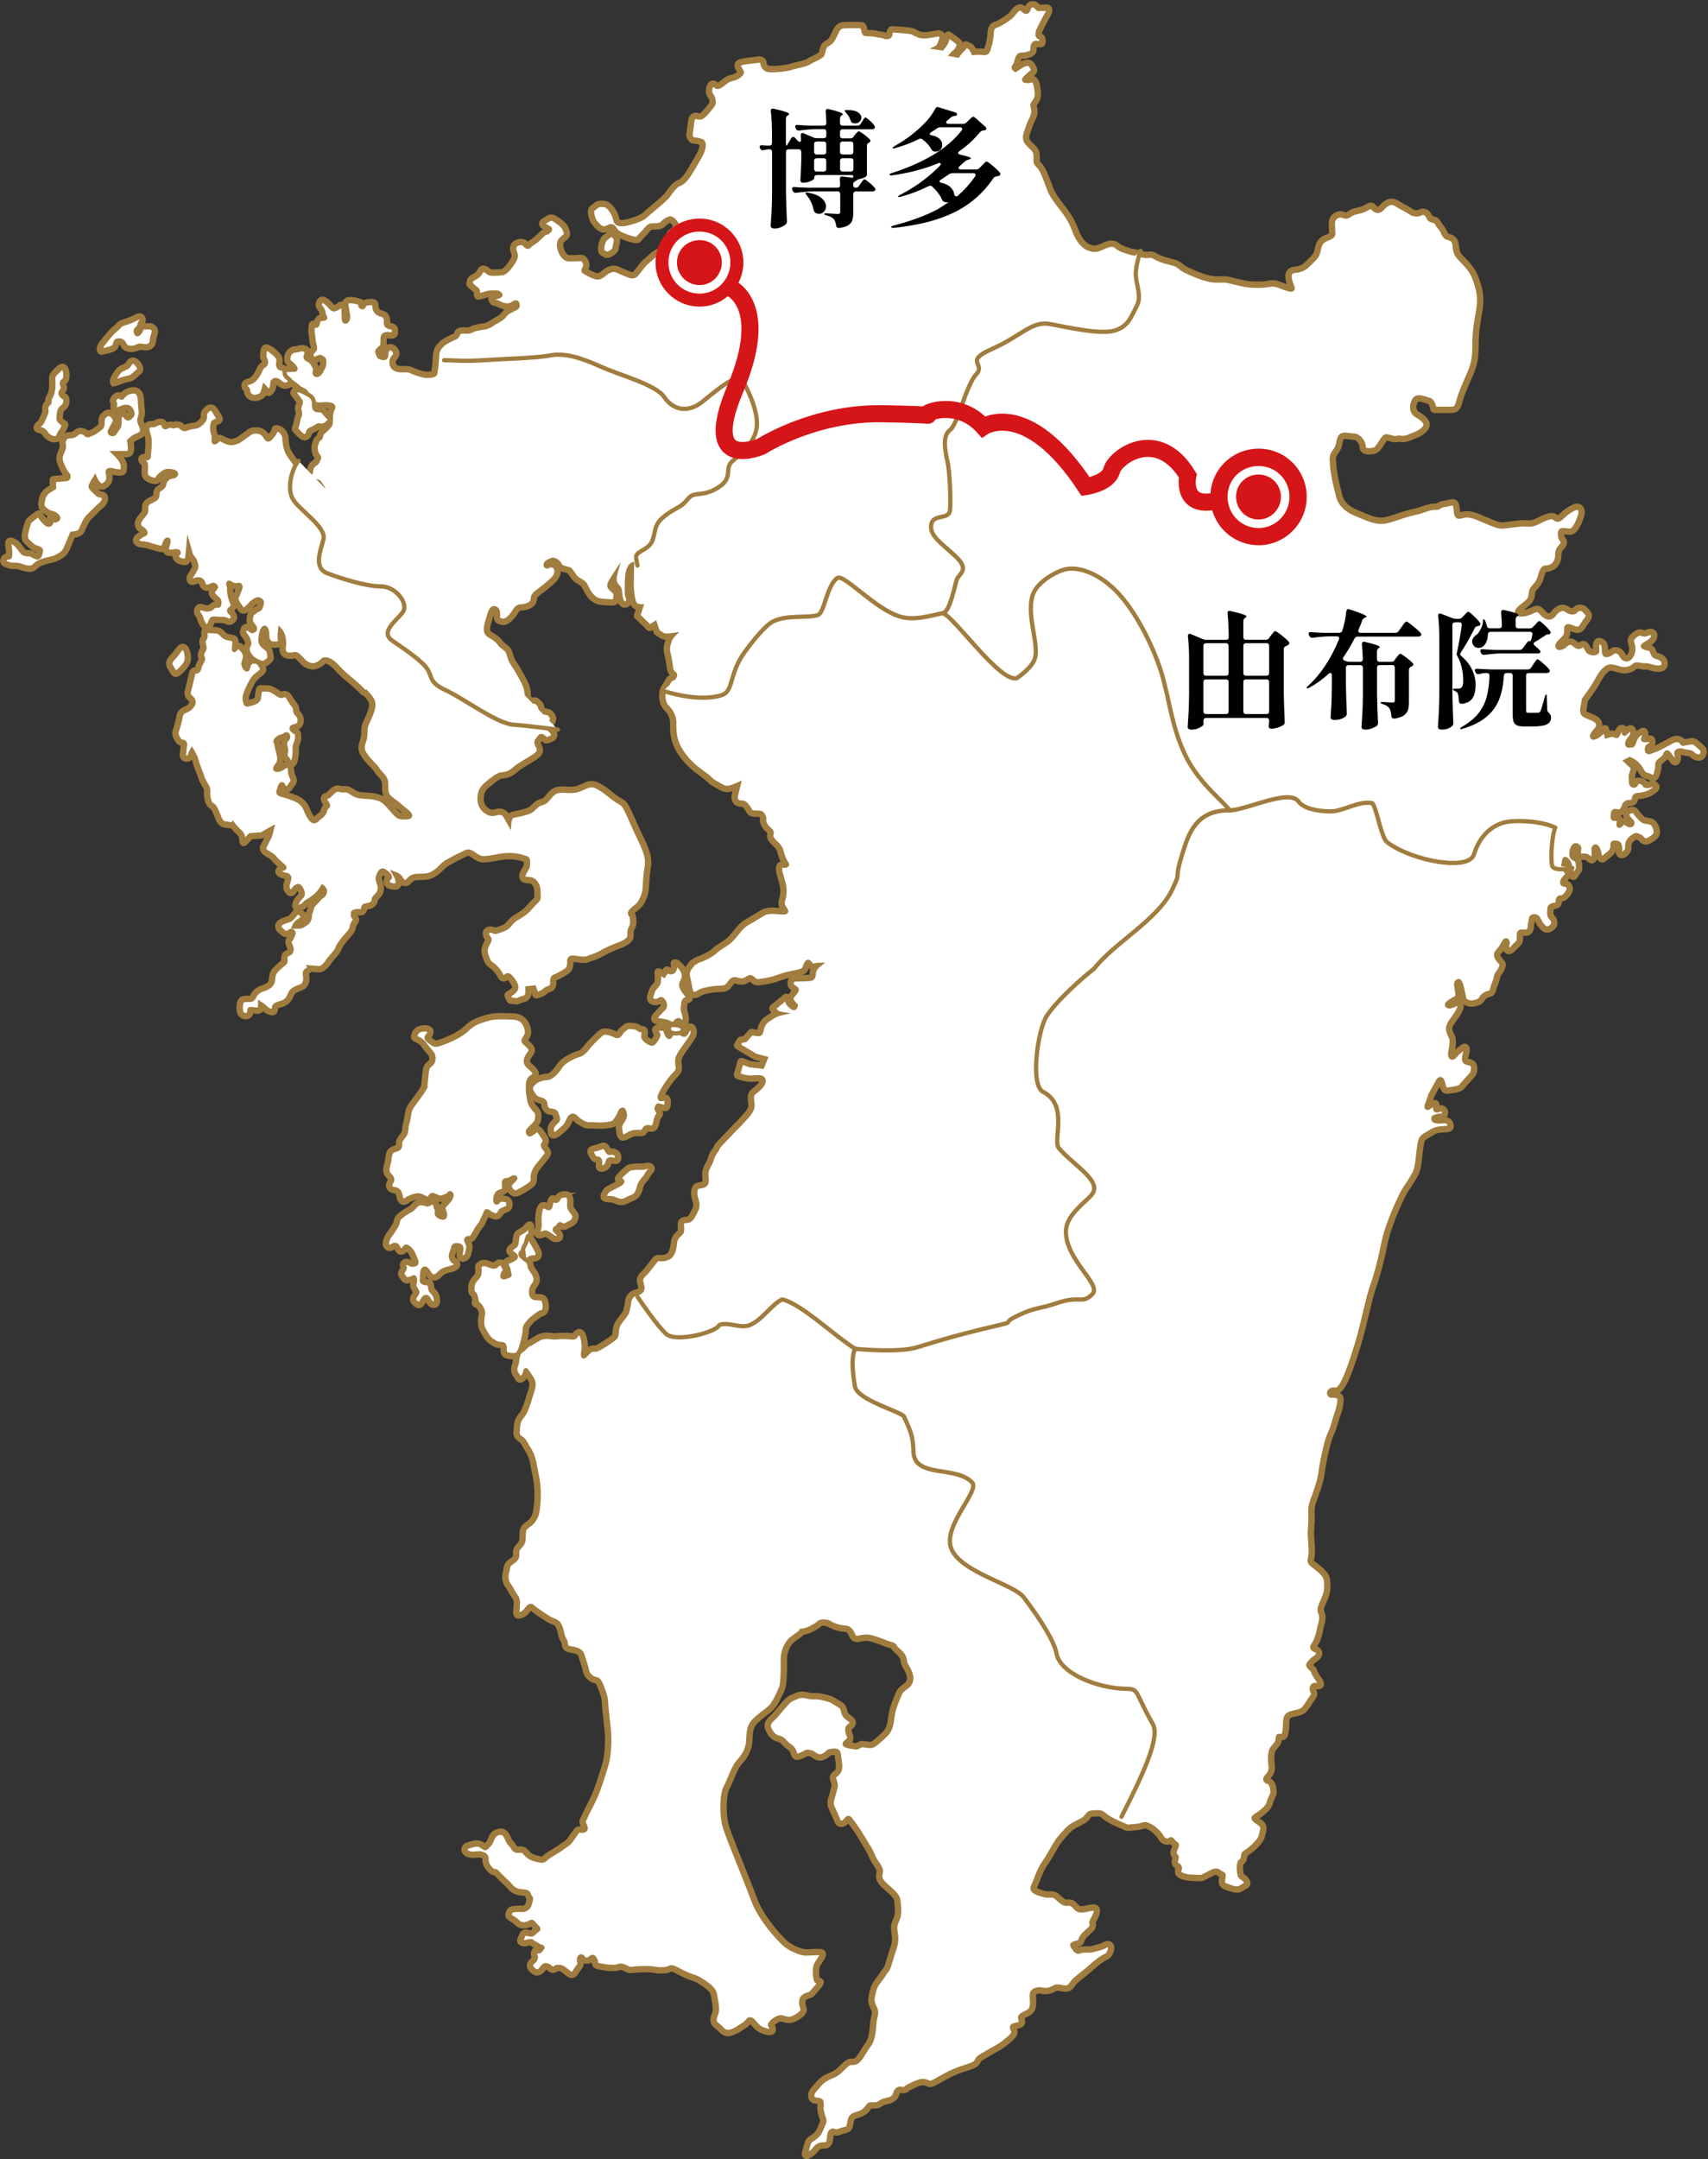 <?xml version="1.0" encoding="UTF-8"?><svg id="_レイヤー_1" xmlns="http://www.w3.org/2000/svg" viewBox="0 0 204.01 257.82"><rect x="0" y="0" width="204.01" height="257.82" fill="#333333" stroke="none"/><defs><style>.cls-1,.cls-2,.cls-3{stroke-width:1.02px;}.cls-1,.cls-4{fill:#d61518;}.cls-1,.cls-5{stroke:#d61518;}.cls-1,.cls-5,.cls-6{stroke-miterlimit:10;}.cls-7,.cls-2,.cls-3{stroke-linecap:round;stroke-linejoin:round;}.cls-7,.cls-2,.cls-6{fill:#fff;stroke:#a07c3e;}.cls-7,.cls-6{stroke-width:.51px;}.cls-3{stroke:#fff;}.cls-3,.cls-5{fill:none;}.cls-5{stroke-width:2.04px;}</style></defs><path class="cls-2" d="M43.56,82.47c.9.9,1.22,1.35.94,2.29-.27.9-.71,1.61-.81,2.05-.09.46,0,.63-.09,1.25-.09.63-.54,1.07-.09,1.87.46.8,1.34,1.47,1.63,1.96.37.62.99.8.99,1.77s-.03,1.28.8,1.88c.64.44,1.17.97,1.54,1.24.36.26.9.8.09.8s-.91.09-1.54-.63c-.63-.7-.99-1.15-1.43-1.41q-.45-.27-1.35-.37c-.9-.08-1.53,0-2.16-.45s-.8-.35-1.17-.35-.54-.26-.99.09-.54.62-.91.7c-.36.09-.18.37.09.8.27.45-.09.18-.27.8-.17.62-.44.62-.8.98-.36.36-.63.54-1.08-.17-.45-.72-.45-1.25-.99-1.7s-.8-.45-1.43-.71c-.63-.25-1.44-.25-1.26-.7.17-.45.21-.9.45-.81.22.09,0,.27.36.41.37.13.33,0,.59-.36s.41-.4.17-.89c-.21-.5-.17-.5-.21-.94-.06-.45-.27-.58-.59-.37-.32.23-.32.26-.63.37-.32.09-.68.09-.49-.26.17-.37.36-.37.4-.68.05-.31.09-.4-.04-.89s-.22-.89-.27-1.2c-.04-.31-.27-.26.09-.62.36-.36.67-.22.91-.45.22-.22.41-.04.41.22s-.33.36-.37.7c-.04.37.22.76.09,1.21-.13.44.04.44.22.71.18.26.49.99.72.09.22-.9.04-1.29.17-1.74.13-.44.27-.62.23-1.07-.05-.45,0-.36-.27-.49s-.58-.5-.22-.63.8-.13.8-.75-.36-.66-.49-.98.04-.49-.32-.9c-.36-.4-.54-.97-.81-1.1-.26-.14-.41.13-.68.04-.26-.09-.76-.5-1.07-.63-.32-.13-.45-.13-.95-.13s-.36-.09-.45.36-.05.71-.18.9c-.13.17-.45.36-.72.4-.26.04-.72.31-.8-.04-.09-.36-.18-.54,0-1.08.17-.53.5-1.15.71-1.56.23-.4.41-.53.77-.84.37-.31.63-.4.45-.75-.18-.37-.45-.71-.72-.71s-.5-.05-.71.22c-.22.26-.14.8-.37.71s-.4-.53-.37-.76c.05-.22.19-.53.19-.84s-.32-.75-.46-.84c-.13-.08-.13-.32-.4-.22-.27.09-.46.57-.46.22s.14-.98-.04-1.11c-.18-.14-.76-.14-.99-.27s-.41-.31-.63-.54c-.22-.21-.72-.21-1.04-.21s-.72-.13-.72.13.05.4,0,.62c-.04.23-.32.32-.21.67.08.36.17.58.08.75-.08.17-.32.45-.26.76.04.32.22.26.04.62-.17.36-.32.5-.36.84-.05.36-.33.45-.5.45s-.17-.04-.26.32-.41,1.73-.5,2.04c-.09.32.09.59.22.67.13.09.45.45.32.8s-.5.67-.85.8-.63.37-.67.71c-.05.36-.13.67-.27,1.16-.13.49-.36.84-.13,1.24.21.41.36.63.63.63s.32.22.27.53c-.05.32-.05.67-.1.89-.04.23,0,.41.23.45.22.05.45-.09.49-.31.05-.22.22-.53.22-.53,0,0,.46.71.58,1.28.14.58.55,1.42.68,1.92.14.49.54.98.63,1.24s.05.36.05.71.09.94.31,1.2c.22.27.37.13.68.8s.41,1.2.71,1.42c.32.22.41.13.81.22.41.08.45,0,.45,0,0,0,.32.41.54.62.22.22.45.4.59.66.12.27.17.85.17.85l.76-.8s1.04-.08,1.22-.08c.17,0,.45-.18.58-.27.14-.09.81-.45.81-.45,0,0-.22.98-.41,1.24-.18.27-.36.8-.5.95-.13.12.05.48.27.62.22.13.68.36.9.62.22.26.63.66.85.84s.59.45.22.53c-.37.09-.58.32-.32.5.27.17.59.21.77.26.17.04.36.22.25.58-.08.36-.25.7-.16.98.08.26.36.62.53.4.18-.21.23-.4.45-.53.22-.14.37-.22.59.13.23.37.32.76.13.98-.18.22-.45.46-.54.67-.08.22-.32.76.27.57.58-.17.48-.38.9-.62.32-.16,1.08-.7,1.34-1.03.27-.31.5-.7.5-.7,0,0,.41.32.26.7-.12.41-.4.37-.66.72-.27.36-.77.67-.86,1.07-.08.4-.26.62-.26.94s-.09.63-.36.84c-.27.21-.63.45-.85.45h-.67s.21-.5.49-.63c.26-.13.67-.57.67-.57l-.72-.58s-.36.4-.53.62c-.18.21-.23.32-.63.44-.41.14-1.04.32-1.04.67s.22.36.41.58.5.36.72.13c.22-.21.45-.17.54.05s-.09.31-.18.63c-.09.31-.45.25-.18.83q.27.59.05.9c-.22.32-.59.18-.63.58-.05.4.13.53-.18.79-.32.27-.9.72-1.08,1.03s-.18.49-.22.84-.13.62-.45.84-.63.32-.91.41c-.26.09-.58.32-.76.58-.17.26-.22.62-.67.62s-.8,0-.9.13-.18.49-.18.76.04.66.22.79c.17.13.45.22.67.04.22-.17.05-.57.22-.62.18-.04.54.05.72.05s.41.04.45-.14c.05-.17.05-.57.05-.57,0,0,.58.4.72.57.13.18.58.33.76.33.17,0,.17-.5.17-.5,0,0,.05-.22.45-.36.41-.13.91-.22,1.22-.71s.22-.8.85-1.11c.62-.32.99-.23,1.17-.85s-.23-1.07.18-1.33c.4-.26.35-.36.35-.36,0,0,.95.09,1.22.09s.76-.49.95-.8c.18-.31.67-.79.99-1.24s.09-.36.68-1.16c.58-.8,1.12-1.16,1.21-1.65.08-.49.17-.54.36-.79.18-.28-.22-.41-.22-.72s.04-.4.45-.45c.41-.03.63.14.76-.22.13-.36-.04-.4.54-.49.59-.08.76-.45.76-.71s.42-.44.59-.8c.17-.35.13-.75.04-1.02-.08-.27-.27-.62-.08-1.03.17-.4.36-.75.75-.49.41.26.81.63.55.84-.27.22-.27.63.08.76.37.12.55.09.72.09.18,0,.23-.36.18-.63-.05-.26-.33-.75-.33-.75,0,0,.68.26.77.58.09.31.54.54.76.26.23-.26.5-.53.95-.58s.58,0,1.17-.05q.58-.04,1.21-.49c.63-.44.77-.84,1.44-1.19.67-.37,1.12-.63,1.53-.8.41-.18.8-.5,1.16-.36.37.13.55.36.96.58.41.21.54.21,1.3.13.76-.09,1.39-.32,2.43-.32s1.57.22,1.88.32c.32.08.36.17.36.57s.04.41-.22.85c-.26.44-.36.62-.32.89.05.26.5.22.85.26.36.05.59.32.76.63.18.32.18.7.18,1.16s.13.53-.41,1.02c-.54.49-.72.9-1.43,1.38-.72.48-1.08.58-1.49,1.11-.41.54-.72.62-1.12.76-.41.13-.55.31-.99.13-.46-.18-.86.04-.68.49.18.44.46.36.09.98-.36.62-.36.99-.09,1.69.27.71.27.54.8.99.55.45.73.84.91,1.15.18.32.32.23.54.05.22-.17.37-.09.63.21.26.32.54.72.58,1.03.05.32-.13.54-.36.72-.22.17-.54.35-.54.35l.22.5s.58.09.72.09c.13,0,.4-.19.8-.27s.5-.44.5-.66v-.5l.8-.09.27.81s.58-.19.72-.27c.13-.09.36-.36.67-.45.31-.09.5-.22.5-.62s0-.71.32-.8,1.3-.67,1.48-.84c.18-.18.27-.67.23-.89-.05-.23.08-.45.26-.5.18-.04.99.09.99.09,0,0,.77.09.95-.04s.8-.22,1.44-.58c.62-.36,1.38-.71,2.11-.99.72-.25,1.39-.62,1.43-.98.05-.36-.08-.62.18-1.11.27-.49.13-.94.13-1.2s-.49-.41-.04-.84c.45-.46.76-.54,1.04-1.03.26-.49.5-.94.54-1.83.04-.89.09-1.47.22-2.31s0-1.37-.32-2.19c-.32-.79-.36-.83-.99-2.17-.63-1.34-.81-1.91-1.21-2.63-.41-.72-.46-.55-1.22-1.07-.76-.54-1.03-.85-1.62-1.21-.58-.36-1.04-.71-1.84-.36-.81.36-1.18.58-2.12.54s-1.49-.13-2.02.45-.63.84-1.08.98c-.45.12-.49.12-.95.57-.45.45-.63.5-1.43.72-.81.22-1.21.17-1.39.4s-.22.71-.22.71c0,0-.45-.8-.54-.94s-.45-.36-.85-.26-.77.22-1.21-.05c-.46-.26-1-.79-.95-1.69.04-.89.26-1.25.9-1.78s.99-.79,1.35-.98c.36-.18.45-.05,1.03-.22.59-.18.9-.63,1.53-1.02.64-.41,1.44-.85,1.8-1.12.37-.27.58-.49.41-.94-.18-.45-.36-.63-.09-.94s.32-.62.67-.36c.37.26.23.4.67.22.46-.17.59-.32.51-.53-.09-.23-.33-.49-.51-.63-.17-.13-.04-.53.18-.75.23-.22.35-.66-.13-1.03-.41-.31-.95,0-1.03-.54-.1-.53-.18-.58-.46-.83-.26-.27-.49.08-.76-.14-.27-.21-.45-.21-.45-.83s-.17-.99-.36-1.38c-.18-.41-.85-1.61-1.22-2.14-.36-.54-.41-.71-.58-1.34-.18-.62-.72-.7-1.08-1.2-.37-.49-.76-.71-1.17-.94s-.66-.62-.22-1.91c.18-.54.32-1.48.8-1.37.5.08.41.61.41.98s.05.36.45.49c.41.13.81-.22,1.22-.71.4-.49.45-.94,1.08-.99.63-.04,1.17-.22,1.34-.62.18-.41-.13-.58.72-1.2s1.25-.98,1.67-1.37c.41-.41.58-.76.49-1.17-.08-.39-.42-.72-.99-.44-.36.17-.41-.36,0-.53.4-.18.5-.37.99-.09.5.26.27.67.99.84.37.09.52.12.64.2.11.09.19.22.4.51.4.58.23.4.76.75.54.36.5.18.9.99.41.79.85,1.41,1.85,1.47.99.04,1.49.22,1.49-.26s.22-.54-.18-.9-.72-.49-.37-1.11c.37-.63.55-.9.55-.9,0,0-.18.67.04,1.11.22.45.5.37.54,1.03s.18,1.16.41,1.3c.22.12.41,0,.54-.23.13-.22-.13-.49-.13-.94s-.05-2.09.17-2.72c.22-.62.45-.7.45-.7,0,0-.04.83-.04,1.51s-.04,1.07.04,1.73c.09.68.14,1.12.33,1.43.18.31.76.31.76.31l-.37,1.12s.32.26.63.58c.32.31.76.75.76.75l.63-.41.32.95s.4.31.68.44c.26.14,1.16,0,1.16,0,0,0-.32.32-.45.8s-.27.72-.09,1.42c.17.71.22,1.24.32,1.83.09.58.62.45.41.89-.22.44-.46.13-.68.62-.22.5-.62.84-.66,1.34-.05.49,0,1.29.44,1.69.45.41.85,1.11.85,1.87s-.04,1.6.41,2.63c.45,1.02,1.17,1.79,1.75,2.36.59.58,1.71,1.29,2.08,1.65.36.36.32.32.85.62.54.32.8.5,1.17.53.36.05,1.43-.44,1.43-.44l-.36,1.47s-.05.71.58.71c.41,0,.54.05.91.54.35.5.22.62.76.66.54.05.85-.13,1.08.41.22.53-.09.4.18.94.26.53.58.62.75.89.18.27-.22.49.14.94s.9.8,1.04,1.33c.13.54.4,1.25.58,1.47.18.22.18.32-.13.37-.32.04-.59-.18-.59.4s.54,1.61.54,2.58-.31,1.2-.21,1.65c.08.45.76.89.17.94-.58.04-1.8-.27-2.51.17-.72.45-1.5.89-2.02,1.2-.54.32-1.05,1.07-1.63,1.74-.58.66-1.62,1.11-2.07,1.57-.45.44-1.49.89-1.49.89-.4.17-.45.12-.9.4-.45.26-.26.22-.63.66-.36.46-.32.84-.13,1.57.18.7.13,1.69.76,1.52.63-.18.22-.32,1.62-.58,1.39-.27,1.84.04,2.25-.46.41-.48.5-.84,1.08-.66.59.18.81.13,1.17-.09.36-.21.41-.31.76-.04.37.26.09.45,1.39.22,1.31-.22,1.31-.36,2.38-.66,1.08-.32,2.16-.36,2.34-.71.18-.37.33-1.08.63-.76.32.32.18.45.63.35.45-.08.54-.08.54-.08,0,0-.58.45-.63.94-.04.49-.04.71-.5.75-.45.05-1.25.05-1.52.05-.28,0-.63.09-.63.4s.13.45.35.58c.22.13.37.22.14.53-.22.33-.67.68-.49.99.17.31.49.62.49.62,0,0-.04.45-.36.27-.32-.18-.59-.54-.59-.54l-.18-.63-1.53,1.25s.41.58.72.63c0,0-.36.08-.85.4-.49.32-.9.49-1.12,1.03-.23.53-.18,1.02-.5,1.02s-.85-.13-.85-.13l-.76.84-.54.09-.32.53,2.12,1.26,1.16.3-.4.99-1.49-.17-.99-.37-.41,1.52s.8.32,1.48.32,1.58-.22,1.58.4-1.08,1.34-1.08,1.34c0,0-.33.23-.33.61,0,.7.22,1.02-.09,1.6s-1.08,1.29-1.26,1.52c-.17.22-.41.36-1.34,1.38-.95,1.02-1.31,1.29-1.43,1.64-.14.37-.42.45-.64,1.21-.22.75-.63,1.07-.67,1.69s.18,1.16-.17,1.42c-.37.26-.91.13-1.04.4-.14.26-.18.67-.05,1.12.13.44.32.94.05,1.47-.27.54-.5,1.2-.95,1.29s-.81-.05-.77.58c.05.62.05.79-.26,1.07-.31.26-.53.49-.58,1.12-.05.61-.26,1.41-.76,1.64s-.76.18-1.13.18-.36.17-.8.71c-.45.53-.45.62-.85,1.02-.41.41-.59.58-.46,1.08.14.48.27.84-.13,1.11s-.75.17-1.03.53-.22.22-.36,1.07c-.14.85-.23.95-.54,1.38-.33.45-.77.84-.85,1.52-.1.67.04.8-.46,1.16-.49.36-1.43.98-1.84,1.16s-.58-.09-.99.25c-.41.36-.77.95-.77.42s.14-.49.09-1.08c-.04-.58-.22-1.65-.62-1.47-.41.17-.23.58-.85.49-.63-.09-1.31-.05-1.89,0-.58.04-1.31-.32-2.2.27-.91.57-1.13.57-1.49.97-.37.4-.68.37-.81.94-.14.58-.09.9-.22,1.16-.13.27-.17.71.08,1.03.27.32.23.66.51.49.26-.17.45-.45.5-.76.03-.32.08-.26.4.23.32.49.59.75.59,1.28s-.27,1.12-.37,1.48c-.09.35-.54,1.82-.9,2.22-.37.4-.59.9-.59,1.43s-.22.89.32,1.25c.55.35.55.66.9,1.19.37.54.64,1.2.76,1.96.13.75.13.62.27,1.34.14.7.22,1.41.22,2.04s0,.94-.08,1.7c-.09.75-.14,1.15-.59,1.73s-.99.58-1.09,1.21c-.08.62.05.98-.17,1.42-.22.44-.63.58-.63,1.02s.05.71-.31,1.03c-.38.31-.77.44-.81.93-.04.5-.27.81-.13,1.38.13.59.26.5.63,1.2.36.72.71.9.71,1.53s-.18,1.41.04,1.41.63-.17.85-.44c.23-.27.5-.84.91-.45s1.8,1.29,2.16,1.47c.36.18.81.18,1.08.84.27.68.22,1.12.54,1.61s-.13.89.76,1.02c.91.14,1.26.33,1.43.99.18.67.37,1.12.46,1.56.09.45.22.63.63.94.41.32.67-.04.99.67s.67,1.69.67,2.22.18,1.96.32,3.21c.13,1.25.09,3.11-.32,4.46s-.9,2.85-1.25,3.65c-.37.8-1.08,2.14-1.22,2.49-.13.36-.32.36-.13.75.17.41.27.63.04.76-.22.13-.41.04-.58.04-.05,0-.08,0-.11.01-.08.01-.14.09-.43.48-.41.54-.5.9-1.12,1.29-.64.41-.41.32-.91.62-.5.32-1.17.68-1.39.9-.23.22-.41.4-.91.26-.49-.12-.84-.17-1.25-.48-.4-.32-.55-.72-.99-.68-.46.05-.63.05-.91-.4-.26-.44-.41-.4-.58-.8-.18-.4-.41-.98-.85-.93-.45.04-.76.21-.95.66-.17.45-.32.71-.54.9-.22.17-.22.44-.58.17-.37-.27-.63-.4-1.13-.27-.5.14-.94.19-.99.5-.05.32.36.54.8.54s.9-.1,1.13,0c.22.08.63.17.58.71-.04.53.45,1.15.81,1.33.36.18.09-.22.72.45.62.66.99.89,1.42,1.42q.46.53,1.18.58c.72.04.85.13.95.44.09.32.32.18.17.75-.13.58-.22.76-.58.94-.36.18-.45.05-.95.09-.5.05-.8,0-.9.33-.1.31-.18.35.26.61.45.27.45.33.76.58.32.26.76.26,1.13.09s.45-.32.71.05c.27.36.73.58.37.79-.37.22-.45.54-.81.49-.36-.04-.71-.26-.85.13-.13.41-.45.67-.04.75.41.09.45-.08.81-.08s.08-.05.53.22c.46.26.63.4.86.45.22.04.13.13-.13.44-.27.32-.46-.17-.6.22-.13.41.14.41.05.71s-.09.22-.41.54-.08.62.14.79c.21.18.41.37.76.09.36-.26.41-.71.85-.58.45.14.5.45.76.4.27-.04.14-.21.58-.21s.54.09.95.4c.41.32.72.71,1.04.13.32-.57.67-.75.54-1.07-.13-.31,0-.79.26-.71.27.09.18.36.5.36s.22.09.54-.17.45-.13.63.26c.17.4-.09.53.54.62s.76.18,1.57.18.63-.27,1.22-.09.5.4,1.12.31c.63-.08,1.76-.12,2.38-.04.64.09.51.13,1.4.09.9-.05.45-.58,1.83.18,1.4.75,1.67.62,2.35,1.02.67.41,1.7,1.03,1.84,1.74.13.71.36,1.74.22,2.23-.13.48-.54,1.03.09,1.47.62.45.84,1.07,1.62.8.76-.26.95-.49,1.53-.85.58-.35.58-1.05,1.3-.21.27.32.5.62.99.8.5.18,1.13.36,1.04-.05-.08-.4-.36-.4-.08-.71.26-.32.94-.8,1.34-.66.41.12.8.26,1.25.09.46-.19,1.35-.72,1.17-1.16-.17-.45-.31-1.16.22-1.48.55-.31.63-.13,1-.57.37-.45.63-.72.8-.98.17-.28-.36.03-.44-.46-.1-.49-.18-1.33.08-1.82.27-.49.95-1.25.5-1.29-.46-.04-1.22.04-1.76.04s-1.7-.44-2.42-1.02-3.02-3.07-3.87-5.38c-.85-2.32-2.84-7.04-3.33-8.56-.5-1.52-.41-4.09.04-4.89.45-.8.9-2.41,1.58-3.12.67-.71,1.08-1.56,1.12-2.4s.04-1.69.59-2.31c.54-.63,1.53-1.25,2.01-1.7.5-.44,1.04-1.69,1.31-2.31.26-.63.22-2.77.22-3.52s.4-1.87,1.04-2.36c.63-.5,1.03-.67,1.12-.9.03-.07.04-.09.06-.1.03-.01.1.06.43-.03.5-.13.68-.26,1.17-.53.5-.26.46-.58,1.22-.5.76.1.31.14,1.3.5.99.36,1.26.04,1.72.49.44.44.25,1.02.94.94.67-.09.9-.26,1.79,0,.91.26,1.63.62,2.17.75.53.14.32.32.76.67s.8.75.85,1.24c.04.49.21.58.49,1.16s.41,1.07.14,1.61c-.27.53-1,.66-1.22,1.28-.22.63-.76,1.61-.9,2.86-.13,1.24-.41,1.69-.95,2.18s-1.17,1.12-1.53,1.16c-.36.05-.59-.04-1-.09-.41-.04-.58.36-.98.26-.42-.08-1.5-.17-1.17-.53.31-.36.62-.36.45-.8-.18-.45-.32-.94-.05-1.16.27-.22.5-.35.32-.62-.18-.26-.76-.45-.9-.94-.14-.49-.09-.71-.58-.98-.5-.26-.6-.45-1.13-.62-.54-.18-1.26-.37-1.89-.32-.63.04-1.21-.36-1.84-.09s-.85.26-1.35.8c-.49.53-1.17,1.38-1.43,1.65s-.9.67-.68,1.29c.23.62.64,1.07,1.13,1.16.5.08.67.44,1.03.75.37.32.68.4.86.93.17.54.17.58.76.36.58-.21.54-.44,1.12-.31.59.13.81.72,1.49.44.68-.26.41-.49.99-.57.59-.08.91-.13.96.53.04.67.36,1.57-.09,2.06-.46.49-.64.36-.41.98.22.63.09.71-.05,1.29-.12.58-.49,1.24-.22,1.83.27.58.5,1.07.63,1.41.14.37.22.58.63.41.41-.18.5-.84.9-.32.41.55.95,1.25,1.49,2.19s.85,1.29,1.17,2.09c.32.81.8,1.16.95,1.74.13.58-.59.84.85,2.05,1.43,1.21,1.21,1.38,1.3,2.15.08.75.05,1.24-.18,1.78-.22.53-.31.7-.22,1.33.09.62.18,1.11-.08,1.95-.27.84-.32.94-.59,1.87s-.32.71-.76,1.42c-.46.71-.95,1.11-1.13,1.92-.17.79-.35,1.07.05,1.87.4.79.09.93,0,1.86-.09.94-.14,2.05-.63,2.68-.5.62-1.04,1.91-1.62,2.09-.59.18-.59-.13-1.13.37-.54.49-.94,1.01-1.66,1.28-.72.26-1.26.67-1.62,1.12-.36.44-.76.75-.76,1.15s.13.5.58.54c.44.05.5.08.54.49.05.4-.13.22.05,1.03.17.8.44.84.12,1.51-.31.68-.36,1-.89,1.43-.55.44-.73.31-.91,1.06-.18.76-.54,1.39.17.9.73-.49.5-.62,1.04-.94s1.04.09,1.22-.49c.17-.58,0-1.03.36-1.25.36-.21.31.22.91-.03.58-.27,1.03-.1,1.16-.63s.09-1.03.59-1.25c.49-.22,1.08-.26,1.49-.79.41-.54.32-.49.8-.49s.45.04.95-.27c.5-.31.85-.18,1.35-.49.49-.32.26-.62.58-.94.31-.32.54-.09.85-.13.31-.04-.09-.04.67-.4.76-.37,1.43-.71,1.97-.5.55.22.41.27,1.18-.12.76-.41,1.52-.94,2.92-1.43,1.39-.48,1.7-.48,1.93-.94.22-.45.41-.45,1.12-.89.72-.45,1.26-.63,2.12-1.29.85-.67,1.26-1.03,1.11-1.37-.12-.37-.35-.59.28-.72.63-.12.72-.22.63-.54-.09-.31-.22-.49.41-.79.62-.32.9-.41.94-1.2.05-.81-.26-1.34.37-1.61s.76.05,1.49-.04c.71-.09.76-.54,1.53-.36.76.17.99.13,1.35-.41.36-.54.85-.79,1.79-1.6.95-.8,1.22-1.08,1.76-1.42.54-.37.71-.22.95-.8.22-.58.04-.94-.55-.62-.58.31-1.03.31-1.38.45-.37.13-1.27,0-1.5.13-.21.13-.54.09-.71-.22-.18-.32-.58-.54,0-.71.58-.18.54,0,.71-.49.18-.49.59-.76.91-1.08.32-.31.45-.36.41-.7-.05-.37-.14-.18.13-.63.26-.44.63-1.28.09-1.24s-.54.08-.99.17c-.46.09-.86.09-1.17-.26-.32-.36-.45-.54-.91-.49-.45.04-.67-.14-1.08-.49-.4-.36-.54-.54-1.08-.49-.54.04-.94-.13-1.35-.26-.4-.14-.9-.36-.63-.9.28-.53.63-1.87,1.31-2.8.67-.95,1.35-2.41,1.89-2.99.53-.58.94-1.2,1.75-1.61.8-.4,1.21-.58,1.43-.93.22-.36.5-.45,1.04-.45s.67-.09,1.17.36c.5.44,1.75.98,2.29,1.2.55.22.13.17,1.26.09,1.12-.09,1.03-.4,1.62-.13s.71.4,1.21.89c.5.5.37.8.91.94s.49-.4.8.04c.32.45.63.26.41.8s-.32.71-.04.98c.26.27-.09.49,0,.84.08.36.36.23.45.54s-.27.54.09.8c.36.26,1.12.36,1.84.36s.49.13,1.34-.32c.86-.45,1.04-.58,1.49-.26s.55.13.45.71c-.08.58-.17.71.45.94.63.22,1.22.49,1.63.17.4-.31.84-.26.58-.7-.27-.45-.63-.41-.71-.76-.09-.36-.18-1.29.04-1.57.21-.26.26-.08.36-.57.09-.5-.09-.32.54-.76.63-.44,1.49-1.28,1.58-1.78.09-.49.41-1.07-.09-1.42-.49-.36-1.08-.61-.58-.93.49-.32,1.49-.99,1.62-1.6.13-.64.49-.91.45-1.39s-.18-.98-.49-1.08c-.32-.07-.55-.3-.18-.69.36-.41.49-.67.45-1.21s-.22-1.65.26-2.23c.5-.57.54-.62.59-1.07.04-.44.04-.26.36-.31.32-.05.32.17.46-.63.13-.79-.09-1.56.41-1.91.49-.35,1.38-.22,1.84-.71.44-.49.53-.75.84-1.2s.41-.45.22-.84c-.17-.4-.04-.84.37-.8.41.05.71.1.41-.4-.32-.49-.59-.84-.68-1.2s-.85-.54-.49-.99c.36-.44.36-.41.72-.67.36-.26.45-.53.26-.74-.18-.22-.85-.22-.5-.76.37-.53.59-1.23.72-1.96.09-.49.22-.7.26-1.24.05-.54-.31-.75-.17-1.25.13-.49.4-.94.58-1.47.18-.54.18-.75.18-1.24s-.05-.95-.37-1.29c-.31-.37-.58-.54-.94-.85-.37-.32-.81-.45-.63-1.07s.04-1.91,0-2.49-.04-.53.04-1.56c.09-1.03-.13-1.82.18-2.67.32-.85.9-2.46,1-3.26.08-.79.66-3.92,1.12-4.85.45-.94.54-1.65.8-2.36.26-.7.5-1.78.32-2s-.58-.22-.9-.22-.41-.44-.05-.66c.37-.22.59.26,1.13-.45s1.26-2.76,1.93-4.95c.68-2.19,1.34-5.57,1.8-6.86.45-1.29.9-2.81,1.39-5.25.49-2.45,2.16-5.97,2.6-6.59s.76-1.16,1.13-1.82c.36-.67.41-2.24.53-2.99.14-.75.09-1.2.76-1.56.68-.36.91-.66,1.67-.76.77-.08,1.22-.03,1.22-.25s-.09-.67-.68-.63-1.44.14-1.21-.45c0,0,.46-.24.86-.2.42.03.45-.56.19-.7-.26-.15-.38.04-.68.07-.3.03-.18-.45-.18-.67s-.42.04-.71.26-.45.11-.23-.45c.23-.56.35-1.01.35-1.01,0,0,.46-.84.69-1.25.22-.4.32-.66.54-.62s.26.45.41.89c.13.46.36.36.67.32s1.12-.13,1.3-.35c.18-.23.76-.85,1.08-1.21s.41-.45.41-.98-.41-.54-.72-.63c-.32-.08-.36-.26-.36-.57s.18-.58.18-.99-.27-.13-.67.18c-.42.31-.42.4-.64.63-.22.21-.4.17-.49,0-.09-.19,0-.68.09-1.12.08-.45.04-.58.04-.9s-.41-.71-.41-1.29.45-1.02.72-1.42c.26-.4.72-1.07.63-1.33-.09-.27-.32-.22-.63-.09s-.63.27-.81.09c-.17-.17.09-.37.5-.62.4-.26.72-.36.72-.54,0-.17-.05-.58-.14-1.07-.08-.49,0-.62.22-.71.23-.09.41.67.51,1.12.08.44.21.84.21,1.02,0,.18.59.49,1.04.41.45-.1.76-.13.99-.54.22-.4.72-.58.99-.63.27-.04.27-.4.41-.8.13-.4.27-.61.36-1.11.1-.48.41-.62.55-1.02.13-.41.21-.32.04-.58-.18-.27-.41-.4-.54-.76-.13-.35.05-.57.26-.79.23-.22.45-.67.67-1.03.23-.35.46-.04.41.18-.04.21-.13.58,0,.75s.41,0,.63-.26c.22-.27.5-.45.63-.67s.05-.54.09-.94.58-.22.9-.26.37-.32.41-.76c.05-.45.09-.45.13-.79.05-.36.59-.36.81-.09s.26.63.68,1.03c.4.4.58.22.76.13.17-.09.4-.23.4-.58,0-.37-.26-.49-.4-.75-.14-.27-.05-.58-.05-.9s.27-.45.63-.49c.36-.05.36-.27.36-.5s.18-.4.46-.4c.25,0,.4-.21.63-.49.21-.27.31-.54.12-.84-.17-.31-.63-.04-.67-.36s.14-.49.45-.84c.32-.36,0-.54-.22-.84-.22-.32-.05-.54,0-.99.05-.44.33-.08.45.05.14.13.26.53.46,1.29.17.75.26.4.36.22.09-.18.32-.36.37-.54.04-.17,0-.31,0-.58s-.14-.58-.41-.66c-.27-.09-.37-.32-.37-.58s.05-.58.22-.84c.18-.26.37-.26.59-.09.22.18.09.36.09.79s.4.33.71.33.55.26.72.4c.18.13.27-.09.32-.36.05-.27,0-.5,0-.76s.14-.49.36-.31c.22.18.33.7.37.94.04.22.22.49.36.4s.32-.26.72-.58.45-.57.45-.98.26-.31.58-.26c.33.04.37.58.33,1.02-.05.45.36.32.54.13.17-.17.31-.32.31-.57,0-.27-.04-.49.18-.85.22-.36.54-.49.72-.62s.32,0,.58.09.26.26.54.44c.27.18.59-.08.81-.21s.58-.36.58-.71-.13-.71-.36-.98c-.22-.27-.81-.22-1.13-.36-.32-.14-.9-.9-1.07-1.12-.18-.21-.55,0-.77.13s0,.54.22.76c.23.22.46.45.23.67-.23.22-.63-.13-.81-.27-.18-.13-.5.4-.67.4-.18,0,0-.4-.05-.66-.04-.26-.36-.17-.59-.17-.21,0-.17-.41-.08-.76.08-.36.45-.05.76-.13.32-.1.41-.36.54-.72.14-.35.45-.4.67-.4s.51-.12.51-.44.31-.41.57-.41,1.13-.17,1.53-.49c.42-.31.59-.4.33-.62-.27-.22-.41.04-.85.04s-.27-.17-.46-.31-.45-.22-.67-.18c-.22.05-.13.45-.44.45-.33,0-.37-.22-.37-.62s-.09-.45.12-1.04c.24-.57-.08-.65-.26-.83l-.45-.44.45-.23s.41.18.68.4c.26.23.53.5.67.76.14.27.36.67.67.71s.32.13.68.27c.36.13.45-.59.54-.91.08-.31,0-.53.08-.79.1-.26.68-.54.81-.8s.22-.49.36-.44c.14.04.45.53.77.93.31.41.44-.35.31-.71-.13-.36.27-.49.59-.45.31.05.45.14.9.18.46.05.41.26.81.45s.62.04.71-.09.23-.49,0-.71c-.22-.22-.4-.36-.76-.66-.36-.32-.72-.05-1.07-.05-.37,0-.33.18-.46.05s-.22-.41-.67-.41-.63.22-1.35.58c-.71.36-.99.53-1.3.62s-.54.27-.76.22c-.22-.04-.18-.36-.13-.58.04-.22.49-.17.49-.62s-.18-.22-.71-.22-.14-.13-.14-.67-.27-.22-.58-.04c-.32.18-.5.58-.62.94-.14.36-.14.4-.33.4s-.5.14-.5-.18c0-.31.18-.48.41-.79s.27-.71.09-.89c-.18-.18-.41.13-.71.4-.33.26-.09-.32-.33-.45-.22-.13-.36.13-.49.45-.18.41-.18.36-.46.26-.26-.09-.36-.09-.36-.09l-.62.18-.19-.8s-.53.62-1.07.9c-.54.26-.63-.09-.18-.63.45-.53.54-.62.37-1.07-.18-.44-1.09-.62-1.54-.89s-.27-.8-.18-1.33c.09-.54,0-.45.27-.8.26-.36.8-1.07,1.26-1.88.45-.79.62-1.15,1.17-1.59.58-.5,1.34,0,1.97.08.63.09,1.16-.17,1.44-.44.26-.27,1.07.09,1.34,0s1.08.36,1.72.26c.62-.09.53-.8.08-1.07-.45-.27-.81-.09-.99-.71-.18-.63-.45-.37-1-.63-.54-.26.72-.53,1-1.07.26-.54,0-.7-.37-.62-.36.08-.45.26-.91.08-.44-.16-.8.28-1.07.54-.27.27.09.63.09,1.25s-.37,1.33-.91,1.25c-.54-.09-.45-.71-.99-.91-.54-.17-.54.19-1.08.37-.55.17-.55-.17-.55-.71s-.17-.71-.53-.79c-.37-.1-.26.7-.26,1.06s-.91.36-1.18-.09c-.26-.45-.36-.79-.72-.53-.36.26-.54.08-.99-.26-.45-.36-.9.17-.9.17,0,0-.63.53-.9.26-.27-.26.26-.71.63-1.07.36-.36.36-.54.36-1.16s.71-.08,1.25,0c.54.09.63-.53,1.08-1.06.46-.54.18-.63-.08-.99-.27-.36-.81-.45-1.08-.09-.27.36-.81.18-1.17-.08-.36-.27-.91-.18-1.44.53-.53.71-1.16.26-1.52-.18-.37-.44-.55-.44-1.09-.17s-1.53.54-1.79.17c-.27-.35.8-.98,1.25-1.41.45-.45.27-.9.45-1.33.18-.45.72-.63.99-1.61.27-.99.46-1.07.72-1.07s.54-.09.81-.26c.26-.18.54-.63.54-1.16s.09-.8.45-1.16.17-.62.17-.62c-.26-.26-.35-.62-.26-1.07.09-.45.99,0,1.35-.18.36-.17.72-.89.99-1.69.26-.79-.09-1.07-.45-.98-.37.09-1.08.53-1.53.98s-.72.54-1,.27c-.26-.27-.72-.19-1.8.35s-1.16.36-1.88.36-2.16.26-2.7.26-1.44-.44-2.52-.89c-1.08-.45-1.53-.53-2.15-.36-.64.18-.73.08-.81-.89-.1-.99-.46-.54-1.26-.45-.81.08-.45.36-1.26.36s-1.17.36-2.43.62c-1.25.26-2.16.71-3.33.98-1.16.27-2.34-.35-3.24-.71-.9-.36-2.16-.89-2.51-2.31-.37-1.42-.63-2.58-.72-3.65-.08-1.07-.08-1.16.36-1.78.46-.62.27-.9.55-1.52.26-.63,1.08-.26,1.7-.26s1.17.8,1.17,1.33.72.45,1.17.36.72-.71,1.08-1.24c.37-.54.45-.37,1.26-.18.45.1.45-.09.99,0s1.08-.26,1.62-.45,1.17-.62,1.26-1.06c.09-.46-.63-.91-1.17-1.25-.54-.36-.54-1.16-.18-1.78.37-.63,1.35-.09,1.8,0,.45.08.63,1.07.63,1.07h1.98c.71,0,.71-.45.9-1.07.18-.63.54-1.52,1.17-2.95.63-1.41.72-2.22.72-3.73s.17-2.4.45-4c.26-1.61,0-2.5-.36-3.57-.37-1.07-.91-1.69-1.63-2.41-.71-.7-.71-.89-.81-1.6-.08-.71-.17-.89-.8-1.06-.63-.18-.54-.8-.99-1.25s-.27-.71-.72-.8-.54-.17-.71-.54c-.18-.36-.55-.53-.81-.36-.26.18-.91.18-1.26-.08-.36-.27-.99-.54-1.71-.99-.71-.44-1.17,0-1.71.54-.54.53-.9.08-1.16-.17-.27-.27-.54.25-1.35.44s-.9.18-1.43.54c-.54.35-.81-.27-1.44.08-.62.37-.45.9-.45,1.52s.26.8-.72,1.17c-.99.35-.9,1.15-1.08,1.68-.18.55-.63.89-.99,1.25-.36.36-.72.8-1.79.89-1.08.09-.46,1.43-.27,1.97.18.53-.72.16-1.63-.19-.9-.35-1.17,0-2.25,0s-1.43,0-2.88-.35c-1.43-.36-1.16-.27-2.33-.27s-2.7-.71-3.5-1.07c-.82-.36-.9-.71-1.44-.89-.55-.18-1.62-.36-2.34-.79-.72-.46-.81,0-1.63-.27-.8-.27-.98-.18-1.52-.36-.54-.19-1-.26-1.54-.71s-1.25,0-1.88.26c-.63.25-.91.18-1.43,0-.55-.18-1.27-.98-1.63-1.96-.36-.98-.54-1.33-1.08-2.14-.54-.79-1.62-1.96-1.97-2.94-.37-.98-.81-2.31-1.26-2.76s-.37-.45-.37-1.25-.62-.98-1.07-1.6c-.45-.63,0-1.33.18-1.96.17-.62.62-1.16.62-1.69s-.18-.7-.09-.94c.09-.22.5-.58.5-1.07s-.09-1.33-.32-1.65c-.22-.31-.27-.04-.68-.04s-.58-.04-.49-.22c.09-.17.67-.71.95-.9.26-.17-.14-.66-.27-.84-.13-.17-.62-.08-.9.09-.26.18-.85.53-.85.53,0,0-.36-.22-.13-.44.22-.22.26-.76.45-1.12.17-.36.54-.21.81-.26.26-.04.9-.22.9-.49s0-.67.22-.84c.22-.18.81.09.85-.09s.04-.58-.18-.62c-.22-.05-.36-.27-.22-.71.13-.45.91-1.83,1.08-2.15.18-.31.18-.58-.04-.58s-.72.05-.95.05-.22-.4-.72-.45c-.5-.04-.41.67-.71.76-.32.09-.45-.32-.76-.37-.32-.04-.68.46-.91.76-.22.32-1.58,1.2-2.02,1.3-.45.08-.5.7-.5.93s-.12,1.12-.26,1.47c-.13.36-.13.94-.72.85-.58-.09-1.21,0-1.21,0,0,0-.22-.45-.32-.58s-.59-.32-.59-.32c0,0-.21.4-.4.53-.18.14-.55.67-.55.67l-.71-.13s.18-.22.41-.36.5-.8.36-.98c-.13-.18-1.17-.9-1.17-.9,0,0-.17.41-.22.67-.04.26-.54.84-.54.84l-.63-.09c.26-.13.41-.71.54-1.02.13-.32-.09-.58-.45-.54s-1.26.26-1.75.22c-.5-.04-.86-.26-1.22-.45-.35-.17-2.51-.26-2.51-.26,0,0-.18.32-.18.53s-.32.36-.67.22-.54-.08-1.04-.22c-.5-.12-1.03-.04-1.3-.12-.26-.09-.17-.85-.41-.9-.22-.04-1.53-.04-2.16,0s-.76.62-1.03,1.16c-.27.53-.5.84-.91,1.02-.4.18-.4.72-.54,1.12-.13.4-1.26.75-1.62,1.02-.37.26-1.58.45-2.07.62-.5.19-2.16.37-2.83.27-.37-.05-.68-.45-.68-.8s-.36-.36-.85-.26c-.5.08-1.08.08-1.71.26-.63.17,0,.72.09,1.02.09.33-.63.76-1.13.85-.49.09-.9.45-1.17.67-.26.21-.58.4-.8.21-.22-.17-.37-.31-.54-.04s-.22.84,0,1.07.36.84.26,1.07c-.09.23-.71.99-1.12,1.38-.4.4-.67.22-.99.18-.33-.05-.41.36-.46.8-.04.44-.13,1.06-.17,1.28-.04.21.17.62.45.62s.45.04.85.17c.41.14.26.81.13,1.21-.13.41-.94,1.74-1.39,2.49-.45.75-.9,1.29-1.44,1.47-.34.12-.89.8-1.21,1.29-.31.5-2.37,2.1-2.83,2.54-.45.45-2.25.94-2.7.94s-.76-.09-.85-.54-.26-.84-.63-1.29c-.36-.44-.63-.49-1.08-.49s-.67.36-.95.53c-.26.18,0,1.07.18,1.38s.63.8.99.9c.37.08.72-.26.99-.26s.41.26.63.58c.22.31,1.22.66,1.67.8.45.12.85.21.9.09.04-.14.72-.76,1.04-1.17.32-.4.54-.4.9-.4s.76,0,.95-.22.5-.45.85-.58c.37-.13.8.45.95.76.13.31-.45.93-.67.98-.22.04-.22,1.11-.37,1.52-.13.4-.81.71-1.26.89-.45.18-1.07.9-1.34,1.07-.26.18-.85.98-1.08,1.28-.34.48-.72.45-1.13.27-.4-.17-.99-.4-1.34-.58-.37-.17-.81,0-1.08.14-.27.13-.55.49-.99.66-.46.18-1.5-.44-1.8-.62-.32-.18.09-.49.09-.8s-.23-.75-.5-.75-.71.05-1.35.05-1.07-.54-1.26-1.38c-.17-.85.27-1.08.59-1.34.32-.27.22-.4.04-.9-.17-.48-.9-.89-1.21-1.11-.32-.21-.58-.13-.81.05-.22.17-.8.31-.36.62s.85.32.54.67c-.32.35-.36.04-.8.49-.45.44-.76.75-1.09.93-.31.18-.45.37-.58.45-.13.09-.32-.08-.45-.26s-.5-.22-.85-.09c-.37.13-.45.45-.37.8.09.36.33.63-.04,1.25-.36.62-.99,1.42-1.39,1.46-.41.06-1.43.14-1.66-.03s-.63-.58-.81-.27-.26.49-.58.71-.68.27-.72.63-.17.13.27.53.54.32.58.76c.04.44-.13.36.37.26.49-.09.58-.26,1.17-.26s.8-.1,1.03.13c.22.22.09.22-.22.36s-.77,0-.58.36c.17.36.17.12.67.36.49.22.49.26.99.32.49.04.85-.32,1.03-.37.18-.04.27.14.27.41s-.41.35-.63.49c-.22.13-.63.26-.85.58-.22.31-.58.58-.95.75-.36.18-.94.67-1.48.76-.55.08-1.09.13-1.54.36s-.76.13-.99.13-.54,0-.63.21c-.09.23-.13.41-.45.54s-1.34.62-1.57.94c-.23.33-.5.36-.55,1.42-.04,1.07-.14,1.34-.17,1.78-.05.45-.59.36-.95.4-.36.05-1.35-.26-1.76-.45-.4-.17-.4-.21-.84-.21-.63,0-1.02.04-1.44-.27-.18-.12-.36-.66-.22-1.01.13-.37.54-.5.37-.9-.19-.41-.59-.58-.81-.36q-.22.21-.22.53c0,.31-.05.63-.41.54-.37-.09-.5-.09-.58-.46-.09-.36-.23-.31.17-.66s.36-.4.36-.84-.04-.84.46-.89c.49-.05.9.21.9-.22s0-.5-.36-.58c-.37-.09-.63-.18-.59-.54.05-.36-.04-.89-.54-.98-.49-.09-.76-.45-.81-.8-.04-.36,0-.58-.31-.58s-.81,0-.91.22-.22.4-.44.18.35-.27-.22-.45c-.6-.18-1.23-.26-1.4-.09-.18.18-.09.26-.05.71.05.45.27,1.11.09,1.42-.17.32-.44.32-.44-.18s-.05-.89-.05-1.16c0-.25-.18-.44-.41-.25-.22.17-.58.35-.72.35-.13,0-.32-.13-.49-.35-.18-.22-.59-.63-.85-.68-.27-.03-.45.5-.27.72.18.21.32.36.37.75.03.4.4.62.03.67-.35.04-.57,0-.67.36-.08.36-.08.58-.4.44-.32-.12-.22-.12-.27.45-.04.59.05.41.09,1.08.05.66.14.74.18,1.02.05.32,0,.36-.22.58s-.27.41-.09.67c.18.27.27.27.58.09.33-.18.46-.14.68.04.21.17.17.22.17.58s-.26.79-.45,1.11c-.17.31-.58.4-.67.18-.09-.23.13-.45-.04-.8-.18-.36-.37-.67-.59-.8-.22-.12-.58-.21-.45-.58.19-.5.09-.66-.27-.75-.36-.09-.67.13-.99.13s-.67.26-.77.62c-.08.37-.12.58.14.8.27.22.5.4.63.66.14.27-.17.22-.41.22s-.76.05-.94.05c-.18,0-.41.31-.23.49.18.17,1.69,1.28,2.15,1.69l-.12-.08c.32.26,1.04.31.91.94-.14.62.04.75.4.83.37.09.76.27,1.31.23.54-.05.67-.05,1.03,0,.37.04.54.21.37.53-.18.32-.22.71-.22,1.29s-.09.71-.5,1.11-.63.45-.67.85c-.05.4-.37.26-.46.62s-.26.53-.17,1.02c.08.5.13.45.31.72.19.26,0,.4-.13.71-.13.31-.4.17-.63.66-.22.49-.04.54-.22.75-.17.23-.17.4,0,.58.18.18.18.27.64.32.45.04.45.17.67.49s.32.37.17.72c-.13.36-.26.44-.76.04s-.58-.54-.9-.58c-.32-.05-.54.04-.81-.8-.26-.84-.5-1.47-.94-2.14-.46-.67-.85-1.03-1.04-1.91-.18-.9,0-1.08-.32-1.56-.33-.5-.81-.45-.81-.45,0,0-.08.4-.32.67-.22.25-.4.57-.63.53-.21-.04-.31-.4-.49-.58-.18-.17-.5-.36-.72-.36s-.58-.09-.99.22-.9.67-1.17.84c-.26.18-.76.32-1.03.32s-.81-.22-1.04-.36-.36-.22-.5-.05c-.13.18-.54.49-.54.18s.05-.58-.04-.8-.14-.49-.14-.8.05-.66.27-.76c.22-.08.59-.17.5-.35-.09-.18-.37-.58-.54-.89-.18-.32-.46-.37-.67-.18-.23.18-.42.36-.42.62s.05.5-.21.79c-.27.32-.59.59-.95.63-.37.05-.85.13-1.08.26s-.59-.13-.68-.26-.58-.13-.58-.13c0,0-.18.13-.32.09-.14-.05-.27-.09-.5-.05-.22.05-.45.32-.58.05-.13-.27-.09-.45-.5-.4-.41.03-.45.26-.81.26s-.67.04-.67.4.09.62.18.84.09.62.09,1.07-.09,1.12-.09,1.34-.09.35-.32.31-.45-.04-.45.13c0,.18.36.32.4.54.05.22,0,.62,0,.98s.05.49.32.66c.27.19.63.27.86.27s.17-.27.45-.5c.26-.21.58-.57.99-.57s1.03.09,1,.36c-.05.26-.23.26-.51.31-.26.04-.49.18-.71.45s-.13.5-.32.76c-.18.25-.54.32-.63.58-.09.25,0,.49-.13.71-.13.21-.5.35-.68.45-.17.08-.58.26-.58.67s.04.61-.22.93-.59.67-.63.94,0,.53.27.67c.26.12.49.4.49.58,0,.17-.18.12-.45.31-.27.17-.58.36-.54.62s.54.32.8.32.64.13,1.04.26c.41.13.81.22.95.26.13.05.32,0,.41-.32.09-.31.22-.7.45-.66.22.05,0,.58-.05.8-.04.22-.17.53.14.62s.67-.04.85-.04c.17,0,.35,0,.35.17s-.17.22-.21.36c-.05.13,0,.22.21.41.23.17.46.17.69.22.22.04.31-.18.36-.46.04-.25.13-1.33.13-1.33,0,0,.22.76.27.98.04.22.4.5.49.76.09.27.27.63.13.94-.13.31-.49.9-.58,1.03s-.04.45.13.45c.18,0,.45-.18.68-.18s.53.09.63.4c.08.32.21.49.49.49s.54-.22.72-.22c.17,0,.45.22.26.41-.17.18-.41.4-.26.67.13.26.58.58.67.71s.13.7-.09.7-.45-.04-.63.18-.45.27-.71.27-.63-.18-.76-.18c-.14,0-.32.18-.27.49s.27.31.36.71c.09.41.32.79.5.94s.37,0,.5-.26.17-.62.45-.62.5.04.9.04.5,0,.8.17c.32.18.45-.08.59-.21.13-.14-.04-.46-.17-.59-.14-.13-.42-.36-.1-.58.33-.21.33-.52.18-.79-.13-.26-.36-1.12-.32-1.47.05-.37-.13-.54-.09-.76.05-.22.18,0,.5.13.32.14.5.09.67.04.18-.04.32.1.27.32-.05.22-.32.84-.36.98-.05.14-.18.09-.09.5.09.4.4.66.54.93.13.27.36.27.62.05.27-.22.59-.63.77-.76.17-.13.58-.4.8-.26s.32.22.27.49c-.05.26-.17.67-.41.72-.22.04-.54.35-.71.48-.19.13-.27.95-.1,1.12.18.17.41.5.41.66,0,.18-.26.33-.41.27-.13-.04-.4-.36-.58-.36-.17,0-.32.36-.32.54,0,.16.09.12.26.4.18.26.54.84.27,1.2-.27.36,0,.9.26,1.24.27.37,1.09.8,1.44.8s.81-.53.81-.53c0,0,0-.71-.18-.99-.18-.26-.9-.53-.9-1.15s.17-1.43.45-1.52c.26-.08.36.44.36.99s.37.89.63.89.99.08.9-.36c-.09-.45,0-1.25,0-1.25,0,0,.37.36.46,1.16.08.79-.09.89,0,1.33.08.45.63.45.9.45s.45-.26.9.17c.45.45.81.99,1.53,1.08.72.09,1.35-.63,1.35-.63,0,0,.36-.26,1.09.26.71.54.78.83,1.7,1.61,1.82,1.53,1.91,1.68,2.09,1.89"/><path class="cls-2" d="M71.33,137.17c-.45.11-.81.14-.63.49.18.36.32.67.63.67s.36.22.36.53-.14.63.27.54q.4-.09.53-.4c.14-.31.09-.62.5-.58s.67.17.72-.09c.04-.26-.05-.54-.41-.67-.37-.13-.54.18-.76-.21-.23-.4-.32-.58-.58-.5-.27.1-.46.18-.63.22Z"/><path class="cls-2" d="M75.01,139.66c-.28.27-.59.49-.81.75-.23.26-.41.44-.09.49s.27.27,0,.45c-.26.18-.67.36-.99.53-.32.18-.55.22-.72.54-.18.32-.32.58.13.62.46.05.55-.04,1.04.18.5.22.76.26,1.34-.05.59-.32.95-.26,1.22-.89s.13-.67.45-1.16.45-.45.63-.84c.18-.41.72-.71.41-.89-.32-.18-.63.08-.99.04-.37-.04-1.4,0-1.62.22Z"/><path class="cls-2" d="M67.51,142.73c-.5.04-.63.09-.8.4-.18.32-.32.32-.55.13-.22-.17-.22.14-.32.36-.08.21-.04.71-.36.62-.32-.08-.49-.36-.72-.13-.22.22-.26.67-.32,1.11-.04.45.05.95,0,1.3-.04.36-.36.89.05.84s.5-.32.85-.14c.37.18.63.45.85.54s.62.09.58-.21c-.04-.33-.4-.46-.5-.67-.08-.23.23-.26.37-.45s.17-.36.45-.18c.27.18.32.13.67-.08.37-.22.59-.18.76-.58.18-.4.1-.5-.17-.84-.27-.36-.41-.54-.36-1.03.04-.49,0-1.03-.5-.98Z"/><path class="cls-2" d="M63.31,146.43c0-.32-.37.32-.77.58s-.67.21-.76.75c-.08.53-.04.84-.26,1.03s-.76.4-.46.71c.33.31.64.4.54.62-.08.22-.36.26-.58.41-.22.12-.5.04-.5.4s.18.36.23.75c.04.41.26.58-.05.68-.32.08-.8.35-.67-.14s.41-.4.22-.76c-.18-.35-.18-.58-.54-.58s-.32.32-.59.32,0,.13-.49-.04c-.5-.18-.9-.37-1.22-.09-.32.26-.08.26-.13.71-.04.45,0,.49-.4.94-.42.45-.46.75-.46,1.25s.23.31.37.75c.13.44.13.58.17.84.04.2-.15.01-.12-.03.01-.02.04-.01.12.03.32.17.8.76.72,1.37-.09.63-.18,1.21.08,1.74.27.54.63,1.16,1,1.38.36.22.5.36.85.4.36.05.67-.04.67.45s0,.8.46.85c.44.04.84.17,1.12-.13.26-.32.31-.59.45-.99.13-.4.37-1.42.37-1.79,0-.35,0-.44.36-.89s.5-.53.85-.79.58-.45.85-.5c.26-.04.36-.49.32-.83-.05-.37-.09-.76-.5-.8-.41-.05-.94.08-1.08-.41-.13-.49,0-.94.27-1.25.26-.31.32-.71.08-1.15-.21-.45-.53-.71-.58-1.07-.05-.37-.09-.45-.41-.72-.32-.26-.95-.57-.54-.93.41-.37.45-.45.49-.8.05-.36.27-.98.46-1.2s.05-.75.05-1.07Z"/><path class="cls-2" d="M63.14,147.64c-.14-.24-.17.48-.4.94-.22.44-.32.4-.22.94.09.53,0,.93.4.89.41-.04.27-.26.63-.26s.72-.09.68-.4c-.05-.33-.14-.45-.41-.95-.27-.49-.5-.83-.68-1.15Z"/><path class="cls-2" d="M81.14,115.4c-.36-.4-.53-.36-.53-.36,0,0,.13.76-.22.98-.37.22-.72-.13-.72-.13l-.37.58-.63-.36s.09.9,0,1.25-.54.57-.67.98c-.13.4-.4.94-.04,1.11.36.18.71,0,.9-.13.18-.12.41.18.5.41.08.21.13.49-.09.7-.22.22-.5.5-.72.76s-.54.54.04.62c.59.1,1.09.13,1.39.32.33.18.46.18.64-.04.17-.23.47-.46.71-.09.17.26.5.26.46-.4-.05-.67-.28-.85-.23-1.25.04-.41.04-.9.32-1.03.27-.12.63.09.09-.58s-.72-1.07-.54-1.42c.17-.35.58-.98-.27-1.91Z"/><path class="cls-2" d="M65.25,128.74c.72-.05,1.33-.81,1.69-1.39s1.49-1.16,2.07-1.34c.59-.17.77-.36,1.3-1.02.55-.67,1.44-1.48,1.63-1.61.17-.13.71-.13,1.43.21.71.37.67-.25,1.03-.52.37-.27.42-.45.77-.45s.85.04,1.04.22c.17.17.26.17.53.17s.09.41.09.76.67.75.95.84c.26.08.49-.27.72-.67.22-.4.17-.37-.05-.75-.22-.41.13-.36.63-.36s.36.36.63.8c.26.44.45,0,.54-.36.09-.37.09-.45.37-.67.25-.22.67-.09.67.26s0,.54.31.67c.32.13.41-.32.68-.71.26-.4.59.26.41.71-.18.44-.85,1.28-1.39,2.09s-.42,1.12-.37,1.61.11.51-.43,1.1c-.37.26-1.7,2.22-1.7,2.63s.18.26.54.22c.37-.04.27.35.27.71s-.18.31-.54.22c-.36-.09-.45-.22-.58.04-.14.27-.05.27.13.63.17.35,0,.21-.18.61-.18.41-.09.49-.27.94-.17.46-.36.26-.8.26s-.37.32-.59.5c-.21.18-.63-.04-1.21.13-.59.17-.59.32-.99.45-.41.13-.41-.22-.5-.76-.08-.53,0-.58.33-1.11.31-.53.26-.72.13-1.11-.13-.41-.41-.13-.54.22-.14.36-.27.58-.55.93-.26.36-.58.32-1.25.41-.68.08-1.39-.05-1.8,0-.41.04-.85-.27-1.21-.49-.37-.21-.37-.49-.72-.54-.37-.04-.5.36-.72.8s-.36.53-.63.76c-.27.21-.45.44-.81.61-.43.22-.36-.21-.4-.53-.05-.32.26-.67.59-.94.31-.26.04-.66-.05-.98-.08-.31-.54-.31-.8-.36-.27-.04-.51-.36-.51-.76s-.36-.49-.8-.62-.71-.62-.9-1.02c-.18-.41.26-.84.67-1.12.41-.26,1.16-.37,1.16-.37Z"/><path class="cls-2" d="M50.79,129.73c.08-.44.14-1.72.27-2.17s.67-.41.72-1.12c.04-.71-.37-.84-.85-1.51-.5-.67-.55-.67-.99-.9-.46-.22-.36-.17-.27-.53.09-.36.54-.63,1.17-.58.63.04.49.44.22.75s0,.49.36.76c.43.31.5.4,1.08.22.59-.18,2.34-.85,3.2-1.66.85-.79,1.22-.93,2.34-1.28,1.12-.37,2.34-.22,3.01-.22s1.31.13,1.67.88c.36.77.26,1.13-.05,1.57-.31.45-.09.45.49,1.03.59.58-.12.75-.31,1.47s.36.9.8,1.38c.46.49.09.62-.17.8-.27.17-.42.48-.42,1.01v.45c0,.32.13,1.33.26,1.65.13.31.32.58.63.89.32.32.22.71.18,1.08-.05.35-.5.7-.81,1.02-.32.31-.32.45-.18.66.14.22.5-.13.81-.36.32-.21.45.05.76.5.32.44.5.75.22,1.02-.26.27.13.58.32.9.18.31-.04.49-.32.84-.26.36-.45.53-.76.94-.32.4-.58.94-.54,1.47.04.54-.26.67-.58.9s-.59.36-1.04.62-.59.18-.81,0-.32-.4-.32-.62.37-.54.59-.76,0-.36-.37-.13c-.36.22-.32.17-.67.22s-.22.36-.22.84-.13.4-.54.54c-.41.13-.5.62-.5.98s.18.41.37.14c.18-.27.32-.18.76-.14s.45.41.41.67-.14.26-.59.45c-.45.17-.36.36-.63.62-.26.26-.85-.09-1.17-.32s-.26.09-.49.5c-.22.4-.32.84-.59,1.1-.26.27-.53.9-.8,1.29-.27.42-.37.14-.63.27-.27.14-.04.4.09.75.13.37-.04.67-.09.99-.04.31-.37.66-.63.53s-.13-.53-.09-.84c.05-.31.05-.58-.49-.62-.55-.05-.41.32-.59.71-.17.4-.22.57-.09.94.13.35.46.31.54.57.09.27-.26.41-.76.54-.49.13-.85.22-1.17.54s-.45.44-.76.44-.41-.31-.67-.66-.45-.36-.58-.09c-.14.26-.1.89-.14,1.2s.37.36.67.36.27.17.32.49c.05.32.05.37.32.62.27.27.32.45.36.8.05.36,0,.54-.26.54s-.45-.36-.62-.62c-.18-.27-.41-.23-.55-.05-.13.17-.26.45-.45.63-.18.17-.26.04-.54-.18-.26-.22-.18-.49.09-.84.26-.36.09-.45-.09-.76-.18-.31-.18-.36-.09-.71s0-.74-.17-.62c-.18.13-.27.13-.63.22s-.41-.26-.63-.49.17-.54.22-.8-.13-.26-.05-.49c.1-.22.37-.22.64-.05q.26.18.66.05c.41-.14-.04-.76-.17-1.16s-.58-.89-.85-.94c-.27-.04-.17.22-.5.41-.31.16-.36-.1-.54-.41-.17-.31-.45-.26-.71-.09-.27.18-.36.14-.55-.08-.17-.22.14-.99.41-1.29.27-.32.46-.72.68-1.03.21-.31.09-.72.45-1.02.36-.32.9-.67,1.26-.85.36-.17.53-.58.85-.75.31-.18.76-.04,1.08.05.32.07.4-.32.76-.19.36.14.18.41.36.67.18.27,0,.45.09.72.09.25.54.39.76.39s.27-.39.09-.79c-.18-.4-.09-.54.18-.79.26-.27.54-.54.67-.91.13-.35-.13-.57-.27-.35-.13.22-.4.26-.76.4-.36.13-.41.05-.9-.17s-.45-.05-.63.22c-.17.26-.45.08-.63,0-.17-.1-.45-.27-.8-.27s-.76.17-1.08.32c-.33.13-.37.31-.59.31s-.32-.17-.45-.79c-.14-.63-.67-.53-.95-.67-.26-.13-.32-.4-.09-.75.22-.37.05-.58-.26-.9s-.23-.75-.09-1.24c.13-.49.09-.62.18-1.03.08-.4.22-.58.71-.71.5-.13.5-.36.5-.67s.04-.44.45-.94c.41-.49.22-.98.41-1.52.18-.53.18-1.24.37-1.69.17-.45,1.34-1.77,1.8-2.67Z"/><path class="cls-2" d="M79.98,122.51c-.11.22-.18.69.32.82.49.14.74,0,.99-.01.24-.03.32-.46.2-.66-.11-.19-1.34-.44-1.51-.15Z"/><path class="cls-2" d="M14.95,47.1c-.36.25-.32.53-.58.31s-.55.05-.68.27-.04.31.05.48c.08.18-.18.45.04.63s.59-.05.85-.14c.27-.08.67-.13.9.09.22.23.41.67.22.9-.17.21-.49.49-.66.21-.18-.25-.5-.48-.63-.31-.14.18-.19.36-.19.66s.05.67-.16.9c-.23.23-.33.62-.55.72-.22.08-.59-.1-.41-.41.18-.32.18-.4.41-.75.22-.37.22-.54,0-.84-.22-.32-.59-.54-.85-.32s-.45.35-.45.76,0,.66-.22.83c-.22.18-.72.58-.99.67-.27.09-.58.36-.81.09-.22-.27-.72-.36-.99-.14-.27.22-.36.32-.68.37-.31.04-.62-.05-.85.35-.22.41-.13.32-.09.72.05.4-.13.66-.26.98s-.22.67,0,1.2c.22.54.45,1.03.67,1.25.23.21.18.58-.08.62-.27.04-1.54.13-1.54.13l.04.9s-.58.36-.76.49c-.17.13-.49.53-.53.84-.05.31-.23.79.04,1.07s.58.54.99.62c.41.09.67.36.76.54.09.17-.26.4-.45.35-.18-.04-.41-.25-.41-.25,0,0,.13.31,0,.57s-.36.26-.63.04c-.26-.21-.75-.79-.84-1.07,0,0-1,.71-1.09.85-.08.13-.26.71-.32.98-.04.26-.31.94.05,1.29s.71.71.99.79c.26.09.72.19.63.49-.09.32-.14.81-.5.72s-.58-.36-.9-.36-.67-.05-.84-.26c-.19-.22-.42-.59-.68-.85-.27-.25-.58-.4-.72-.4-.13,0-.18.27-.08.71.08.44.04.71.04.93,0,.23-.14.27-.37.27s-.45.45-.22.58.63.27,1.04.27.54,0,1.03.17c.5.17,1.04.31,1.39-.05.36-.35.64-.49,1.22-.66.58-.18,1.12-.22,1.49-.45.36-.22.8-.32,1.12-1.12.32-.79.67-1.6.67-1.6,0,0,.85-.04,1.04-.4.17-.36.45-1.21.94-1.69.51-.49,1.13-1.16,1.44-1.38s.5-.71.37-.94c-.14-.22-.54-.05-.8-.36-.27-.31-.85-.67-.73-.98.14-.32.5-.9.5-.9,0,0,.13.32.32.54s.36.48.67.31.54-.4.58-.62c.05-.22.05-.54-.04-.84-.09-.32.18-.41.54-.32.37.09.9.18,1.09.13.17-.04.17-.26.17-.62s-.26-.75-.49-1.02c-.22-.27-.5-.54-.5-.54h1.39c.32,0,.45-.09.45-.58s-.09-.89-.09-.89c0,0,.36-.36.72-.54s.72-.22.81-.58-.15-.71-.27-1.03c-.13-.32,0-.57.09-.93s0-.54-.05-1.21c-.04-.67,0-1.24-.4-1.51-.41-.27-1.18.09-1.35.22Z"/><path class="cls-2" d="M7.12,44.11c-.3.28-.76.67-.76,1.03s.04.66,0,1.2c-.05.54-.22.94-.36,1.16-.14.21-.09.31-.09.53s-.05,0-.27.36,0,.59-.13.95c-.14.35-.45,1.11-.59,1.23-.13.14-.71.54-.21.63.49.09.71.36.84.58s.54.45.67.49c.14.05.59.13.72-.17.13-.32.18-.45.37-.67.17-.22.36-.71.36-.71,0,0-.68-.41-.68-.7,0-.33.05-.99.23-1.21.17-.22.58-.36.58-.89s-.13-.41-.32-.54c-.17-.14-.36-.4-.17-.67.17-.26.26-.32.13-.67s0-.53.17-.62c.18-.09.23-.58.18-.89-.04-.32-.18-.9-.67-.41Z"/><path class="cls-2" d="M13.63,45.63l.99-.36c.37-.13.95-.17,1.17-.37.23-.17.57-.51.74-.63.18-.14.07-.47-.15-.74-.23-.26-.5-.48-.72-.26-.22.22-.26.45-.49.58s-.72.22-1,.63c-.27.39-.54.74-.54,1.15Z"/><path class="cls-2" d="M12.12,41.84s.58-.08.99-.22c.41-.12.54-.22.63-.54.08-.31.13-.44.5-.44s.62.36.67.54c.04.17.32.35.76.35s.72-.17.9-.25c.18-.09.93.19,1.24-.03s.3-.34.34-.69.13-.62.22-.89c.09-.27-.22-.58-.49-.58h-.81c-.13,0-.13.26-.32.53s-.36.37-.45.22c-.09-.13-.18-.49.09-.62.26-.13.26-.62.45-.84s0-.58-.32-.45-.59.32-1.08.49c-.5.18-.95.26-1.13.49-.17.22-.72.63-.99.94-.27.32-.68.8-.85,1.03-.18.21-.59.71-.36.98Z"/><path class="cls-2" d="M35.35,46.66c-.3.36-.18.17.17.71.37.54.55.49.32.98-.21.49-.06.47-.01.91.04.46-.12.39-.2.92-.1.54-.27,1.03-.27,1.03,0,0,.17.22.45.49s.48.48.74.34c.27-.13.2-.65.48-.73.26-.09.71-.36.94-.5.22-.12.2.12.66-.02.44-.13.96-.68.64-.92-.31-.21-.67-.88-.99-.88s-.72.04-.76-.41c-.05-.44.13-.98-.63-1.42s-1.35-.71-1.53-.49Z"/><path class="cls-2" d="M32.43,41.94c-.33-.21-.68-.44-.76-.22-.1.22-.05.58-.1.8-.04.22,0,.04.14.4.13.36.09.62-.23.8-.31.18-.33.51-.6.96-.26.45-.56.78-.88.92s-.67.13-.67.44.32.32.32.67.32.63.67.67.85-.14.99-.4c.13-.27.26-.8.26-.8,0,0,.38.4.41.53.05.13.18.09.32-.13.14-.22.22-.4.22-.71s.14-.49.41-.49.46.22.72.4c.27.18.41.18.72.09s.32-.54.08-.67c-.22-.13-.45-.4-.45-.66s-.08-.49-.41-.54q-.31-.04-.36-.4c-.04-.36.09-.58,0-.79-.09-.23-.41-.58-.8-.85Z"/><path class="cls-2" d="M72.36,28.48c-.3.25-.43.88-.43,1.27s.2.33.43.52c.23.17,1.04-.37,1.04-.63s.17-.67.17-.98-.49-.67-.49-.67c0,0-.36.18-.72.49Z"/><path class="cls-2" d="M21.3,77.86c-.53.81-1.27,1.07-.81,1.78.45.71.36.98,1.08.26s.8-1.07.72-1.69c-.09-.62-.37-1.33-.99-.36Z"/><path class="cls-6" d="M43.56,82.47c.9.9,1.22,1.35.94,2.29-.27.9-.71,1.61-.81,2.05-.09.46,0,.63-.09,1.25-.09.63-.54,1.07-.09,1.87.46.8,1.34,1.47,1.63,1.96.37.62.99.8.99,1.77s-.03,1.28.8,1.88c.64.44,1.17.97,1.54,1.24.36.26.9.8.09.8s-.91.09-1.54-.63c-.63-.7-.99-1.15-1.43-1.41q-.45-.27-1.35-.37c-.9-.08-1.53,0-2.16-.45s-.8-.35-1.17-.35-.54-.26-.99.09-.54.62-.91.7c-.36.09-.18.37.09.8.27.45-.09.18-.27.8-.17.62-.44.62-.8.98-.36.36-.63.54-1.08-.17-.45-.72-.45-1.25-.99-1.7s-.8-.45-1.43-.71c-.63-.25-1.44-.25-1.26-.7.17-.45.21-.9.45-.81.22.09,0,.27.36.41.37.13.33,0,.59-.36s.41-.4.17-.89c-.21-.5-.17-.5-.21-.94-.06-.45-.27-.58-.59-.37-.32.23-.32.26-.63.37-.32.09-.68.09-.49-.26.17-.37.36-.37.4-.68.05-.31.09-.4-.04-.89s-.22-.89-.27-1.2c-.04-.31-.27-.26.09-.62.36-.36.67-.22.91-.45.22-.22.41-.04.41.22s-.33.36-.37.7c-.04.37.22.76.09,1.21-.13.44.04.44.22.71.18.26.49.99.72.09.22-.9.04-1.29.17-1.74.13-.44.27-.62.23-1.07-.05-.45,0-.36-.27-.49s-.58-.5-.22-.63.8-.13.8-.75-.36-.66-.49-.98.04-.49-.32-.9c-.36-.4-.54-.97-.81-1.1-.26-.14-.41.13-.68.04-.26-.09-.76-.5-1.07-.63-.32-.13-.45-.13-.95-.13s-.36-.09-.45.36-.05.71-.18.9c-.13.17-.45.36-.72.4-.26.04-.72.31-.8-.04-.09-.36-.18-.54,0-1.08.17-.53.5-1.15.71-1.56.23-.4.41-.53.77-.84.37-.31.63-.4.45-.75-.18-.37-.45-.71-.72-.71s-.5-.05-.71.22c-.22.26-.14.8-.37.71s-.4-.53-.37-.76c.05-.22.19-.53.19-.84s-.32-.75-.46-.84c-.13-.08-.13-.32-.4-.22-.27.09-.46.57-.46.22s.14-.98-.04-1.11c-.18-.14-.76-.14-.99-.27s-.41-.31-.63-.54c-.22-.21-.72-.21-1.04-.21s-.72-.13-.72.13.05.4,0,.62c-.04.23-.32.32-.21.67.08.36.17.58.08.75-.08.17-.32.45-.26.76.04.32.22.26.04.62-.17.36-.32.5-.36.84-.05.36-.33.45-.5.45s-.17-.04-.26.32-.41,1.73-.5,2.04c-.09.32.09.59.22.67.13.09.45.45.32.8s-.5.67-.85.8-.63.37-.67.71c-.05.36-.13.67-.27,1.16-.13.49-.36.84-.13,1.24.21.41.36.63.63.63s.32.22.27.53c-.05.32-.05.67-.1.89-.04.23,0,.41.23.45.22.05.45-.09.49-.31.05-.22.22-.53.22-.53,0,0,.46.71.58,1.28.14.58.55,1.42.68,1.92.14.49.54.98.63,1.24s.05.36.05.71.09.94.31,1.2c.22.27.37.13.68.8s.41,1.2.71,1.42c.32.22.41.13.81.22.41.08.45,0,.45,0,0,0,.32.41.54.62.22.22.45.4.59.66.12.27.17.85.17.85l.76-.8s1.04-.08,1.22-.08c.17,0,.45-.18.58-.27.14-.09.81-.45.81-.45,0,0-.22.98-.41,1.24-.18.27-.36.8-.5.95-.13.12.05.48.27.62.22.13.68.36.9.62.22.26.63.66.85.84s.59.45.22.53c-.37.09-.58.32-.32.5.27.17.59.21.77.26.17.04.36.22.25.58-.08.36-.25.7-.16.98.08.26.36.62.53.4.18-.21.23-.4.45-.53.22-.14.37-.22.59.13.23.37.32.76.13.98-.18.22-.45.46-.54.67-.08.22-.32.76.27.57.58-.17.48-.38.9-.62.32-.16,1.08-.7,1.34-1.03.27-.31.5-.7.5-.7,0,0,.41.32.26.7-.12.41-.4.37-.66.72-.27.36-.77.67-.86,1.07-.08.4-.26.62-.26.94s-.09.63-.36.84c-.27.21-.63.45-.85.45h-.67s.21-.5.49-.63c.26-.13.67-.57.67-.57l-.72-.58s-.36.4-.53.62c-.18.21-.23.32-.63.44-.41.14-1.04.32-1.04.67s.22.36.41.58.5.36.72.13c.22-.21.45-.17.54.05s-.09.31-.18.63c-.09.31-.45.25-.18.83q.27.59.05.9c-.22.32-.59.18-.63.58-.05.4.13.53-.18.79-.32.27-.9.72-1.08,1.03s-.18.49-.22.84-.13.62-.45.84-.63.32-.91.41c-.26.09-.58.32-.76.58-.17.26-.22.62-.67.62s-.8,0-.9.13-.18.49-.18.76.04.66.22.79c.17.13.45.22.67.04.22-.17.05-.57.22-.62.18-.04.54.05.72.05s.41.04.45-.14c.05-.17.05-.57.05-.57,0,0,.58.4.72.57.13.18.58.33.76.33.17,0,.17-.5.17-.5,0,0,.05-.22.45-.36.41-.13.91-.22,1.22-.71s.22-.8.85-1.11c.62-.32.99-.23,1.17-.85s-.23-1.07.18-1.33c.4-.26.35-.36.35-.36,0,0,.95.09,1.22.09s.76-.49.95-.8c.18-.31.67-.79.99-1.24s.09-.36.68-1.16c.58-.8,1.12-1.16,1.21-1.65.08-.49.17-.54.36-.79.18-.28-.22-.41-.22-.72s.04-.4.45-.45c.41-.03.63.14.76-.22.13-.36-.04-.4.54-.49.59-.08.76-.45.76-.71s.42-.44.59-.8c.17-.35.13-.75.04-1.02-.08-.27-.27-.62-.08-1.03.17-.4.36-.75.75-.49.41.26.81.63.55.84-.27.22-.27.63.08.76.37.12.55.09.72.09.18,0,.23-.36.18-.63-.05-.26-.33-.75-.33-.75,0,0,.68.26.77.58.09.31.54.54.76.26.23-.26.5-.53.95-.58s.58,0,1.17-.05q.58-.04,1.21-.49c.63-.44.77-.84,1.44-1.19.67-.37,1.12-.63,1.53-.8.41-.18.8-.5,1.16-.36.37.13.55.36.96.58.41.21.54.21,1.3.13.76-.09,1.39-.32,2.43-.32s1.57.22,1.88.32c.32.08.36.17.36.57s.04.41-.22.85c-.26.44-.36.62-.32.89.05.26.5.22.85.26.36.05.59.32.76.63.18.32.18.7.18,1.16s.13.53-.41,1.02c-.54.49-.72.9-1.43,1.38-.72.48-1.08.58-1.49,1.11-.41.54-.72.62-1.12.76-.41.13-.55.31-.99.13-.46-.18-.86.04-.68.49.18.44.46.36.09.98-.36.62-.36.99-.09,1.69.27.71.27.54.8.99.55.45.73.84.91,1.15.18.32.32.23.54.05.22-.17.37-.09.63.21.26.32.54.72.58,1.03.05.32-.13.54-.36.72-.22.17-.54.35-.54.35l.22.5s.58.09.72.09c.13,0,.4-.19.8-.27s.5-.44.5-.66v-.5l.8-.09.27.81s.58-.19.72-.27c.13-.09.36-.36.67-.45.31-.09.5-.22.5-.62s0-.71.32-.8,1.3-.67,1.48-.84c.18-.18.27-.67.23-.89-.05-.23.08-.45.26-.5.18-.04.99.09.99.09,0,0,.77.09.95-.04s.8-.22,1.44-.58c.62-.36,1.38-.71,2.11-.99.72-.25,1.39-.62,1.43-.98.05-.36-.08-.62.18-1.11.27-.49.13-.94.13-1.2s-.49-.41-.04-.84c.45-.46.76-.54,1.04-1.03.26-.49.5-.94.54-1.83.04-.89.09-1.47.22-2.31s0-1.37-.32-2.19c-.32-.79-.36-.83-.99-2.17-.63-1.34-.81-1.91-1.21-2.63-.41-.72-.46-.55-1.22-1.07-.76-.54-1.03-.85-1.62-1.21-.58-.36-1.04-.71-1.84-.36-.81.36-1.18.58-2.12.54s-1.49-.13-2.02.45-.63.84-1.08.98c-.45.12-.49.12-.95.57-.45.45-.63.5-1.43.72-.81.22-1.21.17-1.39.4s-.22.71-.22.71c0,0-.45-.8-.54-.94s-.45-.36-.85-.26-.77.22-1.21-.05c-.46-.26-1-.79-.95-1.69.04-.89.26-1.25.9-1.78s.99-.79,1.35-.98c.36-.18.45-.05,1.03-.22.59-.18.9-.63,1.53-1.02.64-.41,1.44-.85,1.8-1.12.37-.27.58-.49.41-.94-.18-.45-.36-.63-.09-.94s.32-.62.67-.36c.37.26.23.4.67.22.46-.17.59-.32.51-.53-.09-.23-.33-.49-.51-.63-.17-.13-.04-.53.18-.75.23-.22.35-.66-.13-1.03-.41-.31-.95,0-1.03-.54-.1-.53-.18-.58-.46-.83-.26-.27-.49.08-.76-.14-.27-.21-.45-.21-.45-.83s-.17-.99-.36-1.38c-.18-.41-.85-1.61-1.22-2.14-.36-.54-.41-.71-.58-1.34-.18-.62-.72-.7-1.08-1.2-.37-.49-.76-.71-1.17-.94s-.66-.62-.22-1.91c.18-.54.32-1.48.8-1.37.5.08.41.61.41.98s.05.36.45.49c.41.13.81-.22,1.22-.71.4-.49.45-.94,1.08-.99.63-.04,1.17-.22,1.34-.62.18-.41-.13-.58.72-1.2s1.25-.98,1.67-1.37c.41-.41.58-.76.49-1.17-.08-.39-.42-.72-.99-.44-.36.17-.41-.36,0-.53.4-.18.5-.37.99-.09.5.26.27.67.99.84.37.09.52.12.64.2.11.09.19.22.4.51.4.58.23.4.76.75.54.36.5.18.9.99.41.79.85,1.41,1.85,1.47.99.04,1.49.22,1.49-.26s.22-.54-.18-.9-.72-.49-.37-1.11c.37-.63.55-.9.55-.9,0,0-.18.67.04,1.11.22.45.5.37.54,1.03s.18,1.16.41,1.3c.22.12.41,0,.54-.23.13-.22-.13-.49-.13-.94s-.05-2.09.17-2.72c.22-.62.45-.7.45-.7,0,0-.04.83-.04,1.51s-.04,1.07.04,1.73c.09.68.14,1.12.33,1.43.18.31.76.31.76.31l-.37,1.12s.32.26.63.58c.32.31.76.75.76.75l.63-.41.32.95s.4.31.68.44c.26.14,1.16,0,1.16,0,0,0-.32.32-.45.8s-.27.72-.09,1.42c.17.71.22,1.24.32,1.83.09.58.62.45.41.89-.22.44-.46.13-.68.62-.22.5-.62.84-.66,1.34-.05.49,0,1.29.44,1.69.45.41.85,1.11.85,1.87s-.04,1.6.41,2.63c.45,1.02,1.17,1.79,1.75,2.36.59.58,1.71,1.29,2.08,1.65.36.36.32.32.85.62.54.32.8.5,1.17.53.36.05,1.43-.44,1.43-.44l-.36,1.47s-.05.71.58.71c.41,0,.54.05.91.54.35.5.22.62.76.66.54.05.85-.13,1.08.41.22.53-.09.4.18.94.26.53.58.62.75.89.18.27-.22.49.14.94s.9.8,1.04,1.33c.13.54.4,1.25.58,1.47.18.22.18.32-.13.37-.32.04-.59-.18-.59.4s.54,1.61.54,2.58-.31,1.2-.21,1.65c.08.45.76.89.17.94-.58.04-1.8-.27-2.51.17-.72.45-1.5.89-2.02,1.2-.54.32-1.05,1.07-1.63,1.74-.58.66-1.62,1.11-2.07,1.57-.45.44-1.49.89-1.49.89-.4.17-.45.12-.9.4-.45.26-.26.22-.63.66-.36.46-.32.84-.13,1.57.18.7.13,1.69.76,1.52.63-.18.22-.32,1.62-.58,1.39-.27,1.84.04,2.25-.46.41-.48.5-.84,1.08-.66.59.18.81.13,1.17-.09.36-.21.41-.31.76-.04.37.26.09.45,1.39.22,1.31-.22,1.31-.36,2.38-.66,1.08-.32,2.16-.36,2.34-.71.18-.37.33-1.08.63-.76.32.32.18.45.63.35.45-.08.54-.08.54-.08,0,0-.58.45-.63.94-.04.49-.04.71-.5.75-.45.05-1.25.05-1.52.05-.28,0-.63.09-.63.4s.13.45.35.58c.22.13.37.22.14.53-.22.33-.67.68-.49.99.17.31.49.62.49.62,0,0-.04.45-.36.27-.32-.18-.59-.54-.59-.54l-.18-.63-1.53,1.25s.41.58.72.63c0,0-.36.08-.85.4-.49.32-.9.49-1.12,1.03-.23.53-.18,1.02-.5,1.02s-.85-.13-.85-.13l-.76.84-.54.09-.32.53,2.12,1.26,1.16.3-.4.99-1.49-.17-.99-.37-.41,1.52s.8.32,1.48.32,1.58-.22,1.58.4-1.08,1.34-1.08,1.34c0,0-.33.23-.33.61,0,.7.22,1.02-.09,1.6s-1.08,1.29-1.26,1.52c-.17.22-.41.36-1.34,1.38-.95,1.02-1.31,1.29-1.43,1.64-.14.37-.42.45-.64,1.21-.22.75-.63,1.07-.67,1.69s.18,1.16-.17,1.42c-.37.26-.91.13-1.04.4-.14.26-.18.67-.05,1.12.13.44.32.94.05,1.47-.27.54-.5,1.2-.95,1.29s-.81-.05-.77.58c.05.62.05.79-.26,1.07-.31.26-.53.49-.58,1.12-.05.61-.26,1.41-.76,1.64s-.76.18-1.13.18-.36.17-.8.71c-.45.53-.45.62-.85,1.02-.41.41-.59.58-.46,1.08.14.48.27.84-.13,1.11s-.75.17-1.03.53-.22.22-.36,1.07c-.14.85-.23.95-.54,1.38-.33.45-.77.84-.85,1.52-.1.67.04.8-.46,1.16-.49.36-1.43.98-1.84,1.16s-.58-.09-.99.25c-.41.36-.77.95-.77.42s.14-.49.09-1.08c-.04-.58-.22-1.65-.62-1.47-.41.17-.23.58-.85.49-.63-.09-1.31-.05-1.89,0-.58.04-1.31-.32-2.2.27-.91.57-1.13.57-1.49.97-.37.4-.68.37-.81.94-.14.58-.09.9-.22,1.16-.13.27-.17.71.08,1.03.27.32.23.66.51.49.26-.17.45-.45.5-.76.03-.32.08-.26.4.23.32.49.59.75.59,1.28s-.27,1.12-.37,1.48c-.09.35-.54,1.82-.9,2.22-.37.4-.59.9-.59,1.43s-.22.89.32,1.25c.55.35.55.66.9,1.19.37.54.64,1.2.76,1.96.13.75.13.62.27,1.34.14.7.22,1.41.22,2.04s0,.94-.08,1.7c-.09.75-.14,1.15-.59,1.73s-.99.58-1.09,1.21c-.08.62.05.98-.17,1.42-.22.44-.63.58-.63,1.02s.05.71-.31,1.03c-.38.31-.77.44-.81.93-.04.5-.27.81-.13,1.38.13.59.26.5.63,1.2.36.72.71.9.71,1.53s-.18,1.41.04,1.41.63-.17.85-.44c.23-.27.5-.84.91-.45s1.8,1.29,2.16,1.47c.36.18.81.18,1.08.84.27.68.22,1.12.54,1.61s-.13.89.76,1.02c.91.14,1.26.33,1.43.99.18.67.37,1.12.46,1.56.09.45.22.63.63.94.41.32.67-.04.99.67s.67,1.69.67,2.22.18,1.96.32,3.21c.13,1.25.09,3.11-.32,4.46s-.9,2.85-1.25,3.65c-.37.8-1.08,2.14-1.22,2.49-.13.36-.32.36-.13.75.17.41.27.63.04.76-.22.13-.41.04-.58.04-.05,0-.08,0-.11.01-.08.01-.14.09-.43.48-.41.54-.5.9-1.12,1.29-.64.41-.41.32-.91.62-.5.32-1.17.68-1.39.9-.23.22-.41.4-.91.26-.49-.12-.84-.17-1.25-.48-.4-.32-.55-.72-.99-.68-.46.05-.63.05-.91-.4-.26-.44-.41-.4-.58-.8-.18-.4-.41-.98-.85-.93-.45.04-.76.21-.95.66-.17.45-.32.71-.54.9-.22.17-.22.44-.58.17-.37-.27-.63-.4-1.13-.27-.5.14-.94.19-.99.5-.05.32.36.54.8.54s.9-.1,1.13,0c.22.08.63.17.58.71-.04.53.45,1.15.81,1.33.36.18.09-.22.72.45.62.66.99.89,1.42,1.42q.46.53,1.18.58c.72.04.85.13.95.44.09.32.32.18.17.75-.13.58-.22.76-.58.94-.36.18-.45.05-.95.09-.5.05-.8,0-.9.33-.1.31-.18.35.26.61.45.27.45.33.76.58.32.26.76.26,1.13.09s.45-.32.71.05c.27.36.73.58.37.79-.37.22-.45.54-.81.49-.36-.04-.71-.26-.85.13-.13.41-.45.67-.04.75.41.09.45-.08.81-.08s.08-.05.53.22c.46.26.63.4.86.45.22.04.13.13-.13.44-.27.32-.46-.17-.6.22-.13.41.14.41.05.71s-.09.22-.41.54-.08.62.14.79c.21.18.41.37.76.09.36-.26.41-.71.85-.58.45.14.5.45.76.4.27-.04.14-.21.58-.21s.54.09.95.4c.41.32.72.71,1.04.13.32-.57.67-.75.54-1.07-.13-.31,0-.79.26-.71.27.09.18.36.5.36s.22.09.54-.17.45-.13.63.26c.17.4-.09.53.54.62s.76.18,1.57.18.63-.27,1.22-.09.5.4,1.12.31c.63-.08,1.76-.12,2.38-.04.64.09.51.13,1.4.09.9-.05.45-.58,1.83.18,1.4.75,1.67.62,2.35,1.02.67.41,1.7,1.03,1.84,1.74.13.71.36,1.74.22,2.23-.13.48-.54,1.03.09,1.47.62.45.84,1.07,1.62.8.76-.26.95-.49,1.53-.85.58-.35.58-1.05,1.3-.21.27.32.5.62.99.8.5.18,1.13.36,1.04-.05-.08-.4-.36-.4-.08-.71.26-.32.94-.8,1.34-.66.41.12.8.26,1.25.09.46-.19,1.35-.72,1.17-1.16-.17-.45-.31-1.16.22-1.48.55-.31.63-.13,1-.57.37-.45.63-.72.8-.98.17-.28-.36.03-.44-.46-.1-.49-.18-1.33.08-1.82.27-.49.95-1.25.5-1.29-.46-.04-1.22.04-1.76.04s-1.7-.44-2.42-1.02-3.02-3.07-3.87-5.38c-.85-2.32-2.84-7.04-3.33-8.56-.5-1.52-.41-4.09.04-4.89.45-.8.9-2.41,1.58-3.12.67-.71,1.08-1.56,1.12-2.4s.04-1.69.59-2.31c.54-.63,1.53-1.25,2.01-1.7.5-.44,1.04-1.69,1.31-2.31.26-.63.22-2.77.22-3.52s.4-1.87,1.04-2.36c.63-.5,1.03-.67,1.12-.9.03-.07.04-.09.06-.1.03-.01.1.06.43-.03.5-.13.68-.26,1.17-.53.5-.26.46-.58,1.22-.5.76.1.31.14,1.3.5.99.36,1.26.04,1.72.49.44.44.25,1.02.94.94.67-.09.9-.26,1.79,0,.91.26,1.63.62,2.17.75.53.14.32.32.76.67s.8.75.85,1.24c.04.49.21.58.49,1.16s.41,1.07.14,1.61c-.27.53-1,.66-1.22,1.28-.22.63-.76,1.61-.9,2.86-.13,1.24-.41,1.69-.95,2.18s-1.17,1.12-1.53,1.16c-.36.05-.59-.04-1-.09-.41-.04-.58.36-.98.26-.42-.08-1.5-.17-1.17-.53.31-.36.62-.36.45-.8-.18-.45-.32-.94-.05-1.16.27-.22.5-.35.32-.62-.18-.26-.76-.45-.9-.94-.14-.49-.09-.71-.58-.98-.5-.26-.6-.45-1.13-.62-.54-.18-1.26-.37-1.89-.32-.63.04-1.21-.36-1.84-.09s-.85.26-1.35.8c-.49.53-1.17,1.38-1.43,1.65s-.9.67-.68,1.29c.23.62.64,1.07,1.13,1.16.5.08.67.44,1.03.75.37.32.68.4.86.93.17.54.17.58.76.36.58-.21.54-.44,1.12-.31.59.13.81.72,1.49.44.68-.26.41-.49.99-.57.59-.08.91-.13.96.53.04.67.36,1.57-.09,2.06-.46.49-.64.36-.41.98.22.63.09.71-.05,1.29-.12.58-.49,1.24-.22,1.83.27.58.5,1.07.63,1.41.14.37.22.58.63.41.41-.18.5-.84.9-.32.41.55.95,1.25,1.49,2.19s.85,1.29,1.17,2.09c.32.81.8,1.16.95,1.74.13.58-.59.84.85,2.05,1.43,1.21,1.21,1.38,1.3,2.15.08.75.05,1.24-.18,1.78-.22.53-.31.7-.22,1.33.09.62.18,1.11-.08,1.95-.27.84-.32.94-.59,1.87s-.32.71-.76,1.42c-.46.71-.95,1.11-1.13,1.92-.17.79-.35,1.07.05,1.87.4.79.09.93,0,1.86-.09.94-.14,2.05-.63,2.68-.5.62-1.04,1.91-1.62,2.09-.59.18-.59-.13-1.13.37-.54.49-.94,1.01-1.66,1.28-.72.26-1.26.67-1.62,1.12-.36.44-.76.75-.76,1.15s.13.5.58.54c.44.05.5.08.54.49.05.4-.13.22.05,1.03.17.8.44.84.12,1.51-.31.68-.36,1-.89,1.43-.55.44-.73.31-.91,1.06-.18.76-.54,1.39.17.9.73-.49.5-.62,1.04-.94s1.04.09,1.22-.49c.17-.58,0-1.03.36-1.25.36-.21.31.22.91-.03.58-.27,1.03-.1,1.16-.63s.09-1.03.59-1.25c.49-.22,1.08-.26,1.49-.79.41-.54.32-.49.8-.49s.45.04.95-.27c.5-.31.85-.18,1.35-.49.49-.32.26-.62.58-.94.31-.32.54-.09.85-.13.31-.04-.09-.04.67-.4.76-.37,1.43-.71,1.97-.5.55.22.41.27,1.18-.12.76-.41,1.52-.94,2.92-1.43,1.39-.48,1.7-.48,1.93-.94.22-.45.41-.45,1.12-.89.72-.45,1.26-.63,2.12-1.29.85-.67,1.26-1.03,1.11-1.37-.12-.37-.35-.59.28-.72.63-.12.72-.22.63-.54-.09-.31-.22-.49.41-.79.62-.32.9-.41.94-1.2.05-.81-.26-1.34.37-1.61s.76.05,1.49-.04c.71-.09.76-.54,1.53-.36.76.17.99.13,1.35-.41.36-.54.85-.79,1.79-1.6.95-.8,1.22-1.08,1.76-1.42.54-.37.71-.22.95-.8.22-.58.04-.94-.55-.62-.58.31-1.03.31-1.38.45-.37.13-1.27,0-1.5.13-.21.13-.54.09-.71-.22-.18-.32-.58-.54,0-.71.58-.18.54,0,.71-.49.18-.49.59-.76.91-1.08.32-.31.45-.36.41-.7-.05-.37-.14-.18.13-.63.26-.44.63-1.28.09-1.24s-.54.08-.99.17c-.46.09-.86.09-1.17-.26-.32-.36-.45-.54-.91-.49-.45.04-.67-.14-1.08-.49-.4-.36-.54-.54-1.08-.49-.54.04-.94-.13-1.35-.26-.4-.14-.9-.36-.63-.9.28-.53.63-1.87,1.31-2.8.67-.95,1.35-2.41,1.89-2.99.53-.58.94-1.2,1.75-1.61.8-.4,1.21-.58,1.43-.93.22-.36.5-.45,1.04-.45s.67-.09,1.17.36c.5.44,1.75.98,2.29,1.2.55.22.13.17,1.26.09,1.12-.09,1.03-.4,1.62-.13s.71.4,1.21.89c.5.5.37.8.91.94s.49-.4.8.04c.32.45.63.26.41.8s-.32.71-.04.98c.26.27-.09.49,0,.84.08.36.36.23.45.54s-.27.54.09.8c.36.26,1.12.36,1.84.36s.49.13,1.34-.32c.86-.45,1.04-.58,1.49-.26s.55.13.45.71c-.08.58-.17.71.45.94.63.22,1.22.49,1.63.17.4-.31.84-.26.58-.7-.27-.45-.63-.41-.71-.76-.09-.36-.18-1.29.04-1.57.21-.26.26-.08.36-.57.09-.5-.09-.32.54-.76.63-.44,1.49-1.28,1.58-1.78.09-.49.41-1.07-.09-1.42-.49-.36-1.08-.61-.58-.93.49-.32,1.49-.99,1.62-1.6.13-.64.49-.91.45-1.39s-.18-.98-.49-1.08c-.32-.07-.55-.3-.18-.69.36-.41.49-.67.45-1.21s-.22-1.65.26-2.23c.5-.57.54-.62.59-1.07.04-.44.04-.26.36-.31.32-.05.32.17.46-.63.13-.79-.09-1.56.41-1.91.49-.35,1.38-.22,1.84-.71.44-.49.53-.75.84-1.2s.41-.45.22-.84c-.17-.4-.04-.84.37-.8.41.05.71.1.41-.4-.32-.49-.59-.84-.68-1.2s-.85-.54-.49-.99c.36-.44.36-.41.72-.67.36-.26.45-.53.26-.74-.18-.22-.85-.22-.5-.76.37-.53.59-1.23.72-1.96.09-.49.22-.7.26-1.24.05-.54-.31-.75-.17-1.25.13-.49.4-.94.58-1.47.18-.54.18-.75.18-1.24s-.05-.95-.37-1.29c-.31-.37-.58-.54-.94-.85-.37-.32-.81-.45-.63-1.07s.04-1.91,0-2.49-.04-.53.04-1.56c.09-1.03-.13-1.82.18-2.67.32-.85.9-2.46,1-3.26.08-.79.66-3.92,1.12-4.85.45-.94.54-1.65.8-2.36.26-.7.5-1.78.32-2s-.58-.22-.9-.22-.41-.44-.05-.66c.37-.22.59.26,1.13-.45s1.26-2.76,1.93-4.95c.68-2.19,1.34-5.57,1.8-6.86.45-1.29.9-2.81,1.39-5.25.49-2.45,2.16-5.97,2.6-6.59s.76-1.16,1.13-1.82c.36-.67.41-2.24.53-2.99.14-.75.09-1.2.76-1.56.68-.36.91-.66,1.67-.76.77-.08,1.22-.03,1.22-.25s-.09-.67-.68-.63-1.44.14-1.21-.45c0,0,.46-.24.86-.2.42.03.45-.56.19-.7-.26-.15-.38.04-.68.07-.3.03-.18-.45-.18-.67s-.42.04-.71.26-.45.11-.23-.45c.23-.56.35-1.01.35-1.01,0,0,.46-.84.69-1.25.22-.4.32-.66.54-.62s.26.45.41.89c.13.46.36.36.67.32s1.12-.13,1.3-.35c.18-.23.76-.85,1.08-1.21s.41-.45.41-.98-.41-.54-.72-.63c-.32-.08-.36-.26-.36-.57s.18-.58.18-.99-.27-.13-.67.18c-.42.31-.42.4-.64.63-.22.21-.4.17-.49,0-.09-.19,0-.68.09-1.12.08-.45.04-.58.04-.9s-.41-.71-.41-1.29.45-1.02.72-1.42c.26-.4.72-1.07.63-1.33-.09-.27-.32-.22-.63-.09s-.63.27-.81.09c-.17-.17.09-.37.5-.62.4-.26.72-.36.72-.54,0-.17-.05-.58-.14-1.07-.08-.49,0-.62.22-.71.23-.09.41.67.51,1.12.08.44.21.84.21,1.02,0,.18.59.49,1.04.41.45-.1.76-.13.99-.54.22-.4.72-.58.99-.63.27-.04.27-.4.41-.8.13-.4.27-.61.36-1.11.1-.48.41-.62.55-1.02.13-.41.21-.32.04-.58-.18-.27-.41-.4-.54-.76-.13-.35.05-.57.26-.79.23-.22.45-.67.67-1.03.23-.35.46-.04.41.18-.04.21-.13.58,0,.75s.41,0,.63-.26c.22-.27.5-.45.63-.67s.05-.54.09-.94.58-.22.9-.26.37-.32.41-.76c.05-.45.09-.45.13-.79.05-.36.59-.36.81-.09s.26.63.68,1.03c.4.4.58.22.76.13.17-.09.4-.23.4-.58,0-.37-.26-.49-.4-.75-.14-.27-.05-.58-.05-.9s.27-.45.63-.49c.36-.05.36-.27.36-.5s.18-.4.46-.4c.25,0,.4-.21.63-.49.21-.27.31-.54.12-.84-.17-.31-.63-.04-.67-.36s.14-.49.45-.84c.32-.36,0-.54-.22-.84-.22-.32-.05-.54,0-.99.05-.44.33-.08.45.05.14.13.26.53.46,1.29.17.75.26.4.36.22.09-.18.32-.36.37-.54.04-.17,0-.31,0-.58s-.14-.58-.41-.66c-.27-.09-.37-.32-.37-.58s.05-.58.22-.84c.18-.26.37-.26.59-.09.22.18.09.36.09.79s.4.33.71.33.55.26.72.4c.18.13.27-.09.32-.36.05-.27,0-.5,0-.76s.14-.49.36-.31c.22.18.33.7.37.94.04.22.22.49.36.4s.32-.26.72-.58.45-.57.45-.98.26-.31.58-.26c.33.04.37.58.33,1.02-.05.45.36.32.54.13.17-.17.31-.32.31-.57,0-.27-.04-.49.18-.85.22-.36.54-.49.72-.62s.32,0,.58.09.26.26.54.44c.27.18.59-.08.81-.21s.58-.36.58-.71-.13-.71-.36-.98c-.22-.27-.81-.22-1.13-.36-.32-.14-.9-.9-1.07-1.12-.18-.21-.55,0-.77.13s0,.54.22.76c.23.22.46.45.23.67-.23.22-.63-.13-.81-.27-.18-.13-.5.4-.67.4-.18,0,0-.4-.05-.66-.04-.26-.36-.17-.59-.17-.21,0-.17-.41-.08-.76.08-.36.45-.05.76-.13.32-.1.41-.36.54-.72.14-.35.45-.4.67-.4s.51-.12.51-.44.31-.41.57-.41,1.13-.17,1.53-.49c.42-.31.59-.4.33-.62-.27-.22-.41.04-.85.04s-.27-.17-.46-.31-.45-.22-.67-.18c-.22.05-.13.45-.44.45-.33,0-.37-.22-.37-.62s-.09-.45.12-1.04c.24-.57-.08-.65-.26-.83l-.45-.44.45-.23s.41.18.68.4c.26.23.53.5.67.76.14.27.36.67.67.71s.32.13.68.27c.36.13.45-.59.54-.91.08-.31,0-.53.08-.79.1-.26.68-.54.81-.8s.22-.49.36-.44c.14.04.45.53.77.93.31.41.44-.35.31-.71-.13-.36.27-.49.59-.45.31.05.45.14.9.18.46.05.41.26.81.45s.62.04.71-.09.23-.49,0-.71c-.22-.22-.4-.36-.76-.66-.36-.32-.72-.05-1.07-.05-.37,0-.33.18-.46.05s-.22-.41-.67-.41-.63.22-1.35.58c-.71.36-.99.53-1.3.62s-.54.27-.76.22c-.22-.04-.18-.36-.13-.58.04-.22.49-.17.49-.62s-.18-.22-.71-.22-.14-.13-.14-.67-.27-.22-.58-.04c-.32.18-.5.58-.62.94-.14.36-.14.4-.33.4s-.5.14-.5-.18c0-.31.18-.48.41-.79s.27-.71.09-.89c-.18-.18-.41.13-.71.4-.33.26-.09-.32-.33-.45-.22-.13-.36.13-.49.45-.18.41-.18.36-.46.26-.26-.09-.36-.09-.36-.09l-.62.18-.19-.8s-.53.62-1.07.9c-.54.26-.63-.09-.18-.63.45-.53.54-.62.37-1.07-.18-.44-1.09-.62-1.54-.89s-.27-.8-.18-1.33c.09-.54,0-.45.27-.8.26-.36.8-1.07,1.26-1.88.45-.79.62-1.15,1.17-1.59.58-.5,1.34,0,1.97.08.63.09,1.16-.17,1.44-.44.26-.27,1.07.09,1.34,0s1.08.36,1.72.26c.62-.09.53-.8.08-1.07-.45-.27-.81-.09-.99-.71-.18-.63-.45-.37-1-.63-.54-.26.72-.53,1-1.07.26-.54,0-.7-.37-.62-.36.08-.45.26-.91.08-.44-.16-.8.28-1.07.54-.27.27.09.63.09,1.25s-.37,1.33-.91,1.25c-.54-.09-.45-.71-.99-.91-.54-.17-.54.19-1.08.37-.55.17-.55-.17-.55-.71s-.17-.71-.53-.79c-.37-.1-.26.7-.26,1.06s-.91.36-1.18-.09c-.26-.45-.36-.79-.72-.53-.36.26-.54.08-.99-.26-.45-.36-.9.17-.9.17,0,0-.63.53-.9.26-.27-.26.26-.71.63-1.07.36-.36.36-.54.36-1.16s.71-.08,1.25,0c.54.09.63-.53,1.08-1.06.46-.54.18-.63-.08-.99-.27-.36-.81-.45-1.08-.09-.27.36-.81.18-1.17-.08-.36-.27-.91-.18-1.44.53-.53.71-1.16.26-1.52-.18-.37-.44-.55-.44-1.09-.17s-1.53.54-1.79.17c-.27-.35.8-.98,1.25-1.41.45-.45.27-.9.45-1.33.18-.45.72-.63.99-1.61.27-.99.46-1.07.72-1.07s.54-.09.81-.26c.26-.18.54-.63.54-1.16s.09-.8.45-1.16.17-.62.17-.62c-.26-.26-.35-.62-.26-1.07.09-.45.99,0,1.35-.18.36-.17.72-.89.99-1.69.26-.79-.09-1.07-.45-.98-.37.09-1.08.53-1.53.98s-.72.54-1,.27c-.26-.27-.72-.19-1.8.35s-1.16.36-1.88.36-2.16.26-2.7.26-1.44-.44-2.52-.89c-1.08-.45-1.53-.53-2.15-.36-.64.18-.73.08-.81-.89-.1-.99-.46-.54-1.26-.45-.81.08-.45.36-1.26.36s-1.17.36-2.43.62c-1.25.26-2.16.71-3.33.98-1.16.27-2.34-.35-3.24-.71-.9-.36-2.16-.89-2.51-2.31-.37-1.42-.63-2.58-.72-3.65-.08-1.07-.08-1.16.36-1.78.46-.62.27-.9.55-1.52.26-.63,1.08-.26,1.7-.26s1.17.8,1.17,1.33.72.45,1.17.36.72-.71,1.08-1.24c.37-.54.45-.37,1.26-.18.45.1.45-.09.99,0s1.08-.26,1.62-.45,1.17-.62,1.26-1.06c.09-.46-.63-.91-1.17-1.25-.54-.36-.54-1.16-.18-1.78.37-.63,1.35-.09,1.8,0,.45.08.63,1.07.63,1.07h1.98c.71,0,.71-.45.9-1.07.18-.63.54-1.52,1.17-2.95.63-1.41.72-2.22.72-3.73s.17-2.4.45-4c.26-1.61,0-2.5-.36-3.57-.37-1.07-.91-1.69-1.63-2.41-.71-.7-.71-.89-.81-1.6-.08-.71-.17-.89-.8-1.06-.63-.18-.54-.8-.99-1.25s-.27-.71-.72-.8-.54-.17-.71-.54c-.18-.36-.55-.53-.81-.36-.26.18-.91.18-1.26-.08-.36-.27-.99-.54-1.71-.99-.71-.44-1.17,0-1.71.54-.54.53-.9.08-1.16-.17-.27-.27-.54.25-1.35.44s-.9.18-1.43.54c-.54.35-.81-.27-1.44.08-.62.37-.45.9-.45,1.52s.26.8-.72,1.17c-.99.35-.9,1.15-1.08,1.68-.18.55-.63.89-.99,1.25-.36.36-.72.8-1.79.89-1.08.09-.46,1.43-.27,1.97.18.53-.72.16-1.63-.19-.9-.35-1.17,0-2.25,0s-1.43,0-2.88-.35c-1.43-.36-1.16-.27-2.33-.27s-2.7-.71-3.5-1.07c-.82-.36-.9-.71-1.44-.89-.55-.18-1.62-.36-2.34-.79-.72-.46-.81,0-1.63-.27-.8-.27-.98-.18-1.52-.36-.54-.19-1-.26-1.54-.71s-1.25,0-1.88.26c-.63.25-.91.18-1.43,0-.55-.18-1.27-.98-1.63-1.96-.36-.98-.54-1.33-1.08-2.14-.54-.79-1.62-1.96-1.97-2.94-.37-.98-.81-2.31-1.26-2.76s-.37-.45-.37-1.25-.62-.98-1.07-1.6c-.45-.63,0-1.33.18-1.96.17-.62.62-1.16.62-1.69s-.18-.7-.09-.94c.09-.22.5-.58.5-1.07s-.09-1.33-.32-1.65c-.22-.31-.27-.04-.68-.04s-.58-.04-.49-.22c.09-.17.67-.71.95-.9.26-.17-.14-.66-.27-.84-.13-.17-.62-.08-.9.09-.26.18-.85.53-.85.53,0,0-.36-.22-.13-.44.22-.22.26-.76.45-1.12.17-.36.54-.21.81-.26.26-.04.9-.22.9-.49s0-.67.22-.84c.22-.18.81.09.85-.09s.04-.58-.18-.62c-.22-.05-.36-.27-.22-.71.13-.45.91-1.83,1.08-2.15.18-.31.18-.58-.04-.58s-.72.05-.95.05-.22-.4-.72-.45c-.5-.04-.41.67-.71.76-.32.09-.45-.32-.76-.37-.32-.04-.68.46-.91.76-.22.32-1.58,1.2-2.02,1.3-.45.08-.5.7-.5.93s-.12,1.12-.26,1.47c-.13.36-.13.94-.72.85-.58-.09-1.21,0-1.21,0,0,0-.22-.45-.32-.58s-.59-.32-.59-.32c0,0-.21.4-.4.53-.18.14-.55.67-.55.67l-.71-.13s.18-.22.41-.36.5-.8.36-.98c-.13-.18-1.17-.9-1.17-.9,0,0-.17.41-.22.67-.04.26-.54.84-.54.84l-.63-.09c.26-.13.41-.71.54-1.02.13-.32-.09-.58-.45-.54s-1.26.26-1.75.22c-.5-.04-.86-.26-1.22-.45-.35-.17-2.51-.26-2.51-.26,0,0-.18.32-.18.53s-.32.36-.67.22-.54-.08-1.04-.22c-.5-.12-1.03-.04-1.3-.12-.26-.09-.17-.85-.41-.9-.22-.04-1.53-.04-2.16,0s-.76.62-1.03,1.16c-.27.53-.5.84-.91,1.02-.4.18-.4.72-.54,1.12-.13.4-1.26.75-1.62,1.02-.37.26-1.58.45-2.07.62-.5.19-2.16.37-2.83.27-.37-.05-.68-.45-.68-.8s-.36-.36-.85-.26c-.5.08-1.08.08-1.71.26-.63.17,0,.72.09,1.02.09.33-.63.76-1.13.85-.49.09-.9.45-1.17.67-.26.21-.58.4-.8.21-.22-.17-.37-.31-.54-.04s-.22.84,0,1.07.36.84.26,1.07c-.09.23-.71.99-1.12,1.38-.4.4-.67.22-.99.18-.33-.05-.41.36-.46.8-.04.44-.13,1.06-.17,1.28-.04.21.17.62.45.62s.45.04.85.17c.41.14.26.81.13,1.21-.13.41-.94,1.74-1.39,2.49-.45.75-.9,1.29-1.44,1.47-.34.12-.89.8-1.21,1.29-.31.5-2.37,2.1-2.83,2.54-.45.45-2.25.94-2.7.94s-.76-.09-.85-.54-.26-.84-.63-1.29c-.36-.44-.63-.49-1.08-.49s-.67.36-.95.53c-.26.18,0,1.07.18,1.38s.63.8.99.9c.37.08.72-.26.99-.26s.41.26.63.58c.22.31,1.22.66,1.67.8.45.12.85.21.9.09.04-.14.72-.76,1.04-1.17.32-.4.54-.4.9-.4s.76,0,.95-.22.5-.45.85-.58c.37-.13.8.45.95.76.13.31-.45.93-.67.98-.22.04-.22,1.11-.37,1.52-.13.4-.81.71-1.26.89-.45.18-1.07.9-1.34,1.07-.26.18-.85.98-1.08,1.28-.34.48-.72.45-1.13.27-.4-.17-.99-.4-1.34-.58-.37-.17-.81,0-1.08.14-.27.13-.55.49-.99.66-.46.18-1.5-.44-1.8-.62-.32-.18.09-.49.09-.8s-.23-.75-.5-.75-.71.05-1.35.05-1.07-.54-1.26-1.38c-.17-.85.27-1.08.59-1.34.32-.27.22-.4.04-.9-.17-.48-.9-.89-1.21-1.11-.32-.21-.58-.13-.81.05-.22.17-.8.31-.36.62s.85.32.54.67c-.32.35-.36.04-.8.49-.45.44-.76.75-1.09.93-.31.18-.45.37-.58.45-.13.09-.32-.08-.45-.26s-.5-.22-.85-.09c-.37.13-.45.45-.37.8.09.36.33.63-.04,1.25-.36.62-.99,1.42-1.39,1.46-.41.06-1.43.14-1.66-.03s-.63-.58-.81-.27-.26.49-.58.71-.68.27-.72.63-.17.13.27.53.54.32.58.76c.04.44-.13.36.37.26.49-.09.58-.26,1.17-.26s.8-.1,1.03.13c.22.22.09.22-.22.36s-.77,0-.58.36c.17.36.17.12.67.36.49.22.49.26.99.32.49.04.85-.32,1.03-.37.18-.04.27.14.27.41s-.41.35-.63.49c-.22.13-.63.26-.85.58-.22.31-.58.58-.95.75-.36.18-.94.67-1.48.76-.55.08-1.09.13-1.54.36s-.76.13-.99.13-.54,0-.63.21c-.09.23-.13.41-.45.54s-1.34.62-1.57.94c-.23.33-.5.36-.55,1.42-.04,1.07-.14,1.34-.17,1.78-.05.45-.59.36-.95.4-.36.05-1.35-.26-1.76-.45-.4-.17-.4-.21-.84-.21-.63,0-1.02.04-1.44-.27-.18-.12-.36-.66-.22-1.01.13-.37.54-.5.37-.9-.19-.41-.59-.58-.81-.36q-.22.21-.22.53c0,.31-.05.63-.41.54-.37-.09-.5-.09-.58-.46-.09-.36-.23-.31.17-.66s.36-.4.36-.84-.04-.84.46-.89c.49-.05.9.21.9-.22s0-.5-.36-.58c-.37-.09-.63-.18-.59-.54.05-.36-.04-.89-.54-.98-.49-.09-.76-.45-.81-.8-.04-.36,0-.58-.31-.58s-.81,0-.91.22-.22.4-.44.18.35-.27-.22-.45c-.6-.18-1.23-.26-1.4-.09-.18.18-.09.26-.05.71.05.45.27,1.11.09,1.42-.17.32-.44.32-.44-.18s-.05-.89-.05-1.16c0-.25-.18-.44-.41-.25-.22.17-.58.35-.72.35-.13,0-.32-.13-.49-.35-.18-.22-.59-.63-.85-.68-.27-.03-.45.5-.27.72.18.21.32.36.37.75.03.4.4.62.03.67-.35.04-.57,0-.67.36-.08.36-.08.58-.4.44-.32-.12-.22-.12-.27.45-.04.59.05.41.09,1.08.05.66.14.74.18,1.02.05.32,0,.36-.22.58s-.27.41-.09.67c.18.27.27.27.58.09.33-.18.46-.14.68.04.21.17.17.22.17.58s-.26.79-.45,1.11c-.17.31-.58.4-.67.18-.09-.23.13-.45-.04-.8-.18-.36-.37-.67-.59-.8-.22-.12-.58-.21-.45-.58.19-.5.09-.66-.27-.75-.36-.09-.67.13-.99.13s-.67.26-.77.62c-.08.37-.12.58.14.8.27.22.5.4.63.66.14.27-.17.22-.41.22s-.76.05-.94.05c-.18,0-.41.31-.23.49.18.17,1.69,1.28,2.15,1.69l-.12-.08c.32.26,1.04.31.91.94-.14.62.04.75.4.83.37.09.76.27,1.31.23.54-.05.67-.05,1.03,0,.37.04.54.21.37.53-.18.32-.22.71-.22,1.29s-.09.71-.5,1.11-.63.45-.67.85c-.05.4-.37.26-.46.62s-.26.53-.17,1.02c.08.5.13.45.31.72.19.26,0,.4-.13.71-.13.31-.4.17-.63.66-.22.49-.04.54-.22.75-.17.23-.17.4,0,.58.18.18.18.27.64.32.45.04.45.17.67.49s.32.37.17.72c-.13.36-.26.44-.76.04s-.58-.54-.9-.58c-.32-.05-.54.04-.81-.8-.26-.84-.5-1.47-.94-2.14-.46-.67-.85-1.03-1.04-1.91-.18-.9,0-1.08-.32-1.56-.33-.5-.81-.45-.81-.45,0,0-.08.4-.32.67-.22.25-.4.57-.63.53-.21-.04-.31-.4-.49-.58-.18-.17-.5-.36-.72-.36s-.58-.09-.99.22-.9.67-1.17.84c-.26.18-.76.32-1.03.32s-.81-.22-1.04-.36-.36-.22-.5-.05c-.13.18-.54.49-.54.18s.05-.58-.04-.8-.14-.49-.14-.8.05-.66.27-.76c.22-.08.59-.17.5-.35-.09-.18-.37-.58-.54-.89-.18-.32-.46-.37-.67-.18-.23.18-.42.36-.42.62s.05.5-.21.79c-.27.32-.59.59-.95.63-.37.05-.85.13-1.08.26s-.59-.13-.68-.26-.58-.13-.58-.13c0,0-.18.13-.32.09-.14-.05-.27-.09-.5-.05-.22.05-.45.32-.58.05-.13-.27-.09-.45-.5-.4-.41.03-.45.26-.81.26s-.67.04-.67.4.09.62.18.84.09.62.09,1.07-.09,1.12-.09,1.34-.09.35-.32.31-.45-.04-.45.13c0,.18.36.32.4.54.05.22,0,.62,0,.98s.05.49.32.66c.27.19.63.27.86.27s.17-.27.45-.5c.26-.21.58-.57.99-.57s1.03.09,1,.36c-.05.26-.23.26-.51.31-.26.04-.49.18-.71.45s-.13.5-.32.76c-.18.25-.54.32-.63.58-.09.25,0,.49-.13.71-.13.21-.5.35-.68.45-.17.08-.58.26-.58.67s.04.61-.22.93-.59.67-.63.94,0,.53.27.67c.26.12.49.4.49.58,0,.17-.18.12-.45.31-.27.17-.58.36-.54.62s.54.32.8.32.64.13,1.04.26c.41.13.81.22.95.26.13.05.32,0,.41-.32.09-.31.22-.7.45-.66.22.05,0,.58-.05.8-.04.22-.17.53.14.62s.67-.04.85-.04c.17,0,.35,0,.35.17s-.17.22-.21.36c-.05.13,0,.22.21.41.23.17.46.17.69.22.22.04.31-.18.36-.46.04-.25.13-1.33.13-1.33,0,0,.22.76.27.98.04.22.4.5.49.76.09.27.27.63.13.94-.13.31-.49.9-.58,1.03s-.04.45.13.45c.18,0,.45-.18.68-.18s.53.09.63.4c.08.32.21.49.49.49s.54-.22.72-.22c.17,0,.45.22.26.41-.17.18-.41.4-.26.67.13.26.58.58.67.71s.13.7-.09.7-.45-.04-.63.18-.45.27-.71.27-.63-.18-.76-.18c-.14,0-.32.18-.27.49s.27.31.36.71c.09.41.32.79.5.94s.37,0,.5-.26.17-.62.45-.62.5.04.9.04.5,0,.8.17c.32.18.45-.08.59-.21.13-.14-.04-.46-.17-.59-.14-.13-.42-.36-.1-.58.33-.21.33-.52.18-.79-.13-.26-.36-1.12-.32-1.47.05-.37-.13-.54-.09-.76.05-.22.18,0,.5.13.32.14.5.09.67.04.18-.04.32.1.27.32-.05.22-.32.84-.36.98-.05.14-.18.09-.09.5.09.4.4.66.54.93.13.27.36.27.62.05.27-.22.59-.63.77-.76.17-.13.58-.4.8-.26s.32.22.27.49c-.05.26-.17.67-.41.72-.22.04-.54.35-.71.48-.19.13-.27.95-.1,1.12.18.17.41.5.41.66,0,.18-.26.33-.41.27-.13-.04-.4-.36-.58-.36-.17,0-.32.36-.32.54,0,.16.09.12.26.4.18.26.54.84.27,1.2-.27.36,0,.9.26,1.24.27.37,1.09.8,1.44.8s.81-.53.81-.53c0,0,0-.71-.18-.99-.18-.26-.9-.53-.9-1.15s.17-1.43.45-1.52c.26-.08.36.44.36.99s.37.89.63.89.99.08.9-.36c-.09-.45,0-1.25,0-1.25,0,0,.37.36.46,1.16.08.79-.09.89,0,1.33.08.45.63.45.9.45s.45-.26.9.17c.45.45.81.99,1.53,1.08.72.09,1.35-.63,1.35-.63,0,0,.36-.26,1.09.26.71.54.78.83,1.7,1.61,1.82,1.53,1.91,1.68,2.09,1.89"/><path class="cls-6" d="M71.33,137.17c-.45.11-.81.14-.63.49.18.36.32.67.63.67s.36.22.36.53-.14.63.27.54q.4-.09.53-.4c.14-.31.09-.62.5-.58s.67.17.72-.09c.04-.26-.05-.54-.41-.67-.37-.13-.54.18-.76-.21-.23-.4-.32-.58-.58-.5-.27.1-.46.18-.63.22Z"/><path class="cls-6" d="M75.01,139.66c-.28.27-.59.49-.81.75-.23.26-.41.44-.09.49s.27.27,0,.45c-.26.18-.67.36-.99.53-.32.18-.55.22-.72.54-.18.32-.32.58.13.62.46.05.55-.04,1.04.18.5.22.76.26,1.34-.05.59-.32.95-.26,1.22-.89s.13-.67.45-1.16.45-.45.63-.84c.18-.41.72-.71.41-.89-.32-.18-.63.08-.99.04-.37-.04-1.4,0-1.62.22Z"/><path class="cls-6" d="M67.51,142.73c-.5.04-.63.09-.8.4-.18.32-.32.32-.55.13-.22-.17-.22.14-.32.36-.08.21-.04.71-.36.62-.32-.08-.49-.36-.72-.13-.22.22-.26.67-.32,1.11-.04.45.05.95,0,1.3-.04.36-.36.89.05.84s.5-.32.85-.14c.37.18.63.45.85.54s.62.09.58-.21c-.04-.33-.4-.46-.5-.67-.08-.23.23-.26.37-.45s.17-.36.45-.18c.27.18.32.13.67-.08.37-.22.59-.18.76-.58.18-.4.1-.5-.17-.84-.27-.36-.41-.54-.36-1.03.04-.49,0-1.03-.5-.98Z"/><path class="cls-6" d="M63.31,146.43c0-.32-.37.32-.77.58s-.67.21-.76.75c-.08.53-.04.84-.26,1.03s-.76.4-.46.71c.33.31.64.4.54.62-.08.22-.36.26-.58.41-.22.12-.5.04-.5.4s.18.36.23.75c.04.41.26.58-.05.68-.32.08-.8.35-.67-.14s.41-.4.22-.76c-.18-.35-.18-.58-.54-.58s-.32.32-.59.32,0,.13-.49-.04c-.5-.18-.9-.37-1.22-.09-.32.26-.08.26-.13.71-.04.45,0,.49-.4.94-.42.45-.46.75-.46,1.25s.23.31.37.75c.13.44.13.58.17.84.04.2-.15.01-.12-.03.01-.02.04-.01.12.03.32.17.8.76.72,1.37-.09.63-.18,1.21.08,1.74.27.54.63,1.16,1,1.38.36.22.5.36.85.4.36.05.67-.04.67.45s0,.8.46.85c.44.04.84.17,1.12-.13.26-.32.31-.59.45-.99.13-.4.37-1.42.37-1.79,0-.35,0-.44.36-.89s.5-.53.85-.79.58-.45.85-.5c.26-.04.36-.49.32-.83-.05-.37-.09-.76-.5-.8-.41-.05-.94.08-1.08-.41-.13-.49,0-.94.27-1.25.26-.31.32-.71.08-1.15-.21-.45-.53-.71-.58-1.07-.05-.37-.09-.45-.41-.72-.32-.26-.95-.57-.54-.93.41-.37.45-.45.49-.8.05-.36.27-.98.46-1.2s.05-.75.05-1.07Z"/><path class="cls-6" d="M63.14,147.64c-.14-.24-.17.48-.4.94-.22.44-.32.4-.22.94.09.53,0,.93.4.89.41-.04.27-.26.63-.26s.72-.09.68-.4c-.05-.33-.14-.45-.41-.95-.27-.49-.5-.83-.68-1.15Z"/><path class="cls-6" d="M81.14,115.4c-.36-.4-.53-.36-.53-.36,0,0,.13.76-.22.98-.37.22-.72-.13-.72-.13l-.37.58-.63-.36s.09.9,0,1.25-.54.57-.67.98c-.13.4-.4.94-.04,1.11.36.18.71,0,.9-.13.18-.12.41.18.5.41.08.21.13.49-.09.7-.22.22-.5.5-.72.76s-.54.54.04.62c.59.1,1.09.13,1.39.32.33.18.46.18.64-.04.17-.23.47-.46.71-.09.17.26.5.26.46-.4-.05-.67-.28-.85-.23-1.25.04-.41.04-.9.32-1.03.27-.12.63.09.09-.58s-.72-1.07-.54-1.42c.17-.35.58-.98-.27-1.91Z"/><path class="cls-6" d="M65.25,128.74c.72-.05,1.33-.81,1.69-1.39s1.49-1.16,2.07-1.34c.59-.17.77-.36,1.3-1.02.55-.67,1.44-1.48,1.63-1.61.17-.13.71-.13,1.43.21.71.37.67-.25,1.03-.52.37-.27.42-.45.77-.45s.85.04,1.04.22c.17.17.26.17.53.17s.09.41.09.76.67.75.95.84c.26.08.49-.27.72-.67.22-.4.17-.37-.05-.75-.22-.41.13-.36.63-.36s.36.36.63.8c.26.44.45,0,.54-.36.09-.37.09-.45.37-.67.25-.22.67-.09.67.26s0,.54.31.67c.32.13.41-.32.68-.71.26-.4.59.26.41.71-.18.44-.85,1.28-1.39,2.09s-.42,1.12-.37,1.61.11.51-.43,1.1c-.37.26-1.7,2.22-1.7,2.63s.18.26.54.22c.37-.04.27.35.27.71s-.18.31-.54.22c-.36-.09-.45-.22-.58.04-.14.27-.05.27.13.63.17.35,0,.21-.18.61-.18.41-.09.49-.27.94-.17.46-.36.26-.8.26s-.37.32-.59.5c-.21.18-.63-.04-1.21.13-.59.17-.59.32-.99.45-.41.13-.41-.22-.5-.76-.08-.53,0-.58.33-1.11.31-.53.26-.72.13-1.11-.13-.41-.41-.13-.54.22-.14.36-.27.58-.55.93-.26.36-.58.32-1.25.41-.68.08-1.39-.05-1.8,0-.41.04-.85-.27-1.21-.49-.37-.21-.37-.49-.72-.54-.37-.04-.5.36-.72.8s-.36.53-.63.76c-.27.21-.45.44-.81.61-.43.22-.36-.21-.4-.53-.05-.32.26-.67.59-.94.31-.26.04-.66-.05-.98-.08-.31-.54-.31-.8-.36-.27-.04-.51-.36-.51-.76s-.36-.49-.8-.62-.71-.62-.9-1.02c-.18-.41.26-.84.67-1.12.41-.26,1.16-.37,1.16-.37Z"/><path class="cls-6" d="M50.79,129.73c.08-.44.14-1.72.27-2.17s.67-.41.72-1.12c.04-.71-.37-.84-.85-1.51-.5-.67-.55-.67-.99-.9-.46-.22-.36-.17-.27-.53.09-.36.54-.63,1.17-.58.63.04.49.44.22.75s0,.49.36.76c.43.31.5.4,1.08.22.59-.18,2.34-.85,3.2-1.66.85-.79,1.22-.93,2.34-1.28,1.12-.37,2.34-.22,3.01-.22s1.31.13,1.67.88c.36.77.26,1.13-.05,1.57-.31.45-.09.45.49,1.03.59.58-.12.75-.31,1.47s.36.9.8,1.38c.46.49.09.62-.17.8-.27.17-.42.48-.42,1.01v.45c0,.32.13,1.33.26,1.65.13.31.32.58.63.89.32.32.22.71.18,1.08-.05.35-.5.7-.81,1.02-.32.31-.32.45-.18.66.14.22.5-.13.81-.36.32-.21.45.05.76.5.32.44.5.75.22,1.02-.26.27.13.58.32.9.18.31-.04.49-.32.84-.26.36-.45.53-.76.94-.32.4-.58.94-.54,1.47.04.54-.26.67-.58.9s-.59.36-1.04.62-.59.18-.81,0-.32-.4-.32-.62.37-.54.59-.76,0-.36-.37-.13c-.36.22-.32.17-.67.22s-.22.36-.22.84-.13.4-.54.54c-.41.13-.5.62-.5.98s.18.41.37.14c.18-.27.32-.18.76-.14s.45.41.41.67-.14.26-.59.45c-.45.17-.36.36-.63.62-.26.26-.85-.09-1.17-.32s-.26.09-.49.5c-.22.4-.32.84-.59,1.1-.26.27-.53.9-.8,1.29-.27.42-.37.14-.63.27-.27.14-.04.4.09.75.13.37-.04.67-.09.99-.04.31-.37.66-.63.53s-.13-.53-.09-.84c.05-.31.05-.58-.49-.62-.55-.05-.41.32-.59.71-.17.4-.22.57-.09.94.13.35.46.31.54.57.09.27-.26.41-.76.54-.49.13-.85.22-1.17.54s-.45.44-.76.44-.41-.31-.67-.66-.45-.36-.58-.09c-.14.26-.1.89-.14,1.2s.37.36.67.36.27.17.32.49c.05.32.05.37.32.62.27.27.32.45.36.8.05.36,0,.54-.26.54s-.45-.36-.62-.62c-.18-.27-.41-.23-.55-.05-.13.17-.26.45-.45.63-.18.17-.26.04-.54-.18-.26-.22-.18-.49.09-.84.26-.36.09-.45-.09-.76-.18-.31-.18-.36-.09-.71s0-.74-.17-.62c-.18.13-.27.13-.63.22s-.41-.26-.63-.49.17-.54.22-.8-.13-.26-.05-.49c.1-.22.37-.22.64-.05q.26.18.66.05c.41-.14-.04-.76-.17-1.16s-.58-.89-.85-.94c-.27-.04-.17.22-.5.41-.31.16-.36-.1-.54-.41-.17-.31-.45-.26-.71-.09-.27.18-.36.14-.55-.08-.17-.22.14-.99.41-1.29.27-.32.46-.72.68-1.03.21-.31.09-.72.45-1.02.36-.32.9-.67,1.26-.85.36-.17.53-.58.85-.75.31-.18.76-.04,1.08.05.32.07.4-.32.76-.19.36.14.18.41.36.67.18.27,0,.45.09.72.09.25.54.39.76.39s.27-.39.09-.79c-.18-.4-.09-.54.18-.79.26-.27.54-.54.67-.91.13-.35-.13-.57-.27-.35-.13.22-.4.26-.76.4-.36.13-.41.05-.9-.17s-.45-.05-.63.22c-.17.26-.45.08-.63,0-.17-.1-.45-.27-.8-.27s-.76.17-1.08.32c-.33.13-.37.31-.59.31s-.32-.17-.45-.79c-.14-.63-.67-.53-.95-.67-.26-.13-.32-.4-.09-.75.22-.37.05-.58-.26-.9s-.23-.75-.09-1.24c.13-.49.09-.62.18-1.03.08-.4.22-.58.71-.71.5-.13.5-.36.5-.67s.04-.44.45-.94c.41-.49.22-.98.41-1.52.18-.53.18-1.24.37-1.69.17-.45,1.34-1.77,1.8-2.67Z"/><path class="cls-6" d="M79.98,122.51c-.11.22-.18.69.32.82.49.14.74,0,.99-.01.24-.03.32-.46.2-.66-.11-.19-1.34-.44-1.51-.15Z"/><path class="cls-6" d="M14.95,47.1c-.36.25-.32.53-.58.31s-.55.05-.68.27-.04.31.05.48c.08.18-.18.45.04.63s.59-.05.85-.14c.27-.08.67-.13.9.09.22.23.41.67.22.9-.17.21-.49.49-.66.21-.18-.25-.5-.48-.63-.31-.14.18-.19.36-.19.66s.05.67-.16.9c-.23.23-.33.62-.55.72-.22.08-.59-.1-.41-.41.18-.32.18-.4.41-.75.22-.37.22-.54,0-.84-.22-.32-.59-.54-.85-.32s-.45.35-.45.76,0,.66-.22.83c-.22.18-.72.58-.99.67-.27.09-.58.36-.81.09-.22-.27-.72-.36-.99-.14-.27.22-.36.32-.68.37-.31.04-.62-.05-.85.35-.22.41-.13.32-.09.72.05.4-.13.66-.26.98s-.22.67,0,1.2c.22.54.45,1.03.67,1.25.23.21.18.58-.08.62-.27.04-1.54.13-1.54.13l.04.9s-.58.36-.76.49c-.17.13-.49.53-.53.84-.05.31-.23.79.04,1.07s.58.54.99.62c.41.09.67.36.76.54.09.17-.26.4-.45.35-.18-.04-.41-.25-.41-.25,0,0,.13.31,0,.57s-.36.26-.63.04c-.26-.21-.75-.79-.84-1.07,0,0-1,.71-1.09.85-.08.13-.26.71-.32.98-.04.26-.31.94.05,1.29s.71.71.99.79c.26.09.72.19.63.49-.09.32-.14.81-.5.72s-.58-.36-.9-.36-.67-.05-.84-.26c-.19-.22-.42-.59-.68-.85-.27-.25-.58-.4-.72-.4-.13,0-.18.27-.08.71.08.44.04.71.04.93,0,.23-.14.27-.37.27s-.45.45-.22.58.63.27,1.04.27.54,0,1.03.17c.5.17,1.04.31,1.39-.05.36-.35.64-.49,1.22-.66.58-.18,1.12-.22,1.49-.45.36-.22.8-.32,1.12-1.12.32-.79.67-1.6.67-1.6,0,0,.85-.04,1.04-.4.17-.36.45-1.21.94-1.69.51-.49,1.13-1.16,1.44-1.38s.5-.71.37-.94c-.14-.22-.54-.05-.8-.36-.27-.31-.85-.67-.73-.98.14-.32.5-.9.5-.9,0,0,.13.32.32.54s.36.48.67.31.54-.4.58-.62c.05-.22.05-.54-.04-.84-.09-.32.18-.41.54-.32.37.09.9.18,1.09.13.17-.04.17-.26.17-.62s-.26-.75-.49-1.02c-.22-.27-.5-.54-.5-.54h1.39c.32,0,.45-.09.45-.58s-.09-.89-.09-.89c0,0,.36-.36.72-.54s.72-.22.81-.58-.15-.71-.27-1.03c-.13-.32,0-.57.09-.93s0-.54-.05-1.21c-.04-.67,0-1.24-.4-1.51-.41-.27-1.18.09-1.35.22Z"/><path class="cls-6" d="M7.12,44.11c-.3.28-.76.67-.76,1.03s.04.66,0,1.2c-.05.54-.22.94-.36,1.16-.14.21-.09.31-.09.53s-.05,0-.27.36,0,.59-.13.95c-.14.35-.45,1.11-.59,1.23-.13.14-.71.54-.21.63.49.09.71.36.84.58s.54.45.67.49c.14.05.59.13.72-.17.13-.32.18-.45.37-.67.17-.22.36-.71.36-.71,0,0-.68-.41-.68-.7,0-.33.05-.99.23-1.21.17-.22.58-.36.58-.89s-.13-.41-.32-.54c-.17-.14-.36-.4-.17-.67.17-.26.26-.32.13-.67s0-.53.17-.62c.18-.09.23-.58.18-.89-.04-.32-.18-.9-.67-.41Z"/><path class="cls-6" d="M13.63,45.63l.99-.36c.37-.13.95-.17,1.17-.37.23-.17.57-.51.74-.63.18-.14.07-.47-.15-.74-.23-.26-.5-.48-.72-.26-.22.22-.26.45-.49.58s-.72.22-1,.63c-.27.39-.54.74-.54,1.15Z"/><path class="cls-6" d="M12.12,41.84s.58-.08.99-.22c.41-.12.54-.22.63-.54.08-.31.13-.44.5-.44s.62.36.67.54c.04.17.32.35.76.35s.72-.17.9-.25c.18-.09.93.19,1.24-.03s.3-.34.34-.69.13-.62.22-.89c.09-.27-.22-.58-.49-.58h-.81c-.13,0-.13.26-.32.53s-.36.37-.45.22c-.09-.13-.18-.49.09-.62.26-.13.26-.62.45-.84s0-.58-.32-.45-.59.32-1.08.49c-.5.18-.95.26-1.13.49-.17.22-.72.63-.99.94-.27.32-.68.8-.85,1.03-.18.21-.59.71-.36.98Z"/><path class="cls-6" d="M35.35,46.66c-.3.36-.18.17.17.71.37.54.55.49.32.98-.21.49-.06.47-.01.91.04.46-.12.39-.2.92-.1.54-.27,1.03-.27,1.03,0,0,.17.22.45.49s.48.48.74.34c.27-.13.2-.65.48-.73.26-.09.71-.36.94-.5.22-.12.2.12.66-.02.44-.13.96-.68.64-.92-.31-.21-.67-.88-.99-.88s-.72.04-.76-.41c-.05-.44.13-.98-.63-1.42s-1.35-.71-1.53-.49Z"/><path class="cls-6" d="M32.43,41.94c-.33-.21-.68-.44-.76-.22-.1.22-.05.58-.1.8-.04.22,0,.04.14.4.13.36.09.62-.23.8-.31.18-.33.51-.6.96-.26.45-.56.78-.88.92s-.67.13-.67.44.32.32.32.67.32.63.67.67.85-.14.99-.4c.13-.27.26-.8.26-.8,0,0,.38.4.41.53.05.13.18.09.32-.13.14-.22.22-.4.22-.71s.14-.49.41-.49.46.22.72.4c.27.18.41.18.72.09s.32-.54.08-.67c-.22-.13-.45-.4-.45-.66s-.08-.49-.41-.54q-.31-.04-.36-.4c-.04-.36.09-.58,0-.79-.09-.23-.41-.58-.8-.85Z"/><path class="cls-6" d="M72.36,28.48c-.3.25-.43.88-.43,1.27s.2.33.43.52c.23.17,1.04-.37,1.04-.63s.17-.67.17-.98-.49-.67-.49-.67c0,0-.36.18-.72.49Z"/><path class="cls-6" d="M21.3,77.86c-.53.81-1.27,1.07-.81,1.78.45.71.36.98,1.08.26s.8-1.07.72-1.69c-.09-.62-.37-1.33-.99-.36Z"/><path class="cls-7" d="M146.87,96.75c-.65-.97-3.43-3.04-5.05-6.1-1.89-3.58-2.13-7.28-3.15-10.5-.77-2.46-2.63-6.59-5.04-9.25-2.06-2.26-4.61-3.3-6.31-2.94-1.11.23-3.5,1.52-3.99,3.15-.71,2.4.71,5.58.32,7.35-.22.99-1.3,1.87-2.2,2.52-2.02.52-7.36-7.2-8.82-7.77"/><path class="cls-7" d="M79.22,82.49s4.12,1.42,6.99.51c1.36-.43.94-2.42,2.46-4.74.36-.55,2.41-3.36,3.57-4,1.7-.93,4.23-.4,5.46-.83.79-.28,1.04-3.51,2.31-4.42.86-.48,4.5,3.75,7.56,4.63,1.76.5,3.8-.2,5.05-.43.85-.15,1.41-3.28,1.66-4,.23-.72,1.6-1.12-.08-2.72-1.69-1.61-3.21-2.49-2.97-3.86.24-1.35,2.17-.48,2.25-1.76.08-1.27,0-4.41-.33-5.85-.32-1.43-.56-3.04.33-3.68s1.92-5.36,3.12-6.64c1.2-1.29-1.53-1.53,1.92-3.05,3.45-1.52,4.73-3.37,6.89-2.96,2.17.4,6.01,1.28,7.69.79,1.69-.48,2-1.68,2.65-2.88s0-2.48-.08-3.68c-.07-1.21.57-2.97.57-2.97"/><path class="cls-7" d="M187.81,103.65s-2.01.44-2.4-.21c-.26-.98-.01-3.9.36-4.62-1.77-.86-4.75-.88-5.75-.69-1.56.27-3.21,1.43-3.96,3.88-.63,2.06-7.5.76-10.39-1.46-.68-.54-1.21-3.93-1.74-4.64-1.56-.36-3.48.96-4.94.97-1.92.01-3.39-.47-3.88-1.17-1.11-1.59-6.28,1.04-8.25,1.05"/><path class="cls-7" d="M146.87,96.75c-2.42,0-4.21.91-5.25,3.99-1.74,5.12-.27,2.71-1.65,5.57-1.71,3.53-6.97,6.34-9.28,9.35-1.19.91-4.44,3.74-5.68,5.67-1.03,1.6-2.01,8.21-.42,9.04,3.11,1.6,1.1,5.77,1.89,6.73,1.66,1.97,5.14,3.87,3.99,5.45-.65.91-3.09,2.41-3.15,4.42-.09,3.47,4.34,6.4,3.15,7.56-1.26,1.24-1.41.1-4.19,1.05-1.8.62-2.58.57-3.93,1.15-3.43,1.48-.52.92-3.43,1.59-1.75.4-5.06,1.19-9.24,2.51-2.4.77-7.57.21-7.57.21"/><path class="cls-7" d="M76.15,154.85s2.38,3.54,3.46,4.46c1.2,1,5.98-.25,6.27-1.08,1.05-.47,2.53.44,3.64,0,1.54-.61,2.68-2.54,3.92-3.08,2.3.54,6.33,4.44,8.68,5.88"/><path class="cls-7" d="M102.11,161.03s.02.01.02.01c0,0-.06-.03-.02-.01-.3.8-.42,1.97,0,4.49.28,1.68,5.63,3.05,5.88,3.64.81,1.8,1.05,2.27,1.12,4.2.13,3.16,4.99,1.59,7,3.64.97,1-3.49,5.14-2.51,7.84,1.03,2.87,7.5,4.31,8.68,5.88,2.29,3.04,3.68,5.39,3.92,6.73.42,2.33,4.86,4.17,8.42,4.2,1.42,0,.92.42,3.07,4.19.91,1.58-1.12,5.95-3.74,11.09"/><path class="cls-7" d="M53.05,43.01c1.2,0,2.48.16,4.73,0,2.24-.16,6.17-.24,7.86-.56,1.68-.33,3.52.16,6.01,1.28,2.48,1.12,6.64,2.16,7.69,3.68,1.04,1.53,2.8,2,4.64.49,1.85-1.53,4.17-3.37,4.65-2.57.49.8,1.92,3.53,1.77,5.54-.16,2-2,3.37-2.97,4.24-.96.89.24,1.92-1.68,3.12-1.92,1.2-2.81.33-3.61,1.37-.8,1.04-1.53,1.04-2.73,1.99-1.2.97-1.04,1.44-1.43,2.81-.41,1.36-2.17,1.36-2,2.24l.16.89"/><path class="cls-7" d="M35.66,55.03c-.72.8-1.44,3.13-.72,4.49.72,1.36,4.09,3.37,3.69,4.89-.41,1.53-1.2,3.45.56,4.08,1.76.65,4.57,1.53,6.33,1.53s3.37,2.09,2.56,3.12c-.8,1.05-2.73,2.33-1.2,3.37,1.52,1.05,3.53,2.41,4.16,3.37.64.97.16,1.6,2.25,2.56,2.09.96,6.01,3.93,8.01,4.09,2.01.15,5.34.59,5.34.59"/><path class="cls-1" d="M150.34,64.59c-2.91,0-5.26-2.34-5.26-5.27s2.35-5.24,5.26-5.24,5.23,2.35,5.23,5.24-2.34,5.27-5.23,5.27Z"/><path class="cls-3" d="M150.33,62.54c-1.76,0-3.2-1.42-3.2-3.22s1.43-3.17,3.2-3.17,3.18,1.42,3.18,3.17-1.42,3.22-3.18,3.22Z"/><path class="cls-4" d="M83.56,36.61c-2.9,0-5.26-2.34-5.26-5.27s2.36-5.24,5.26-5.24,5.23,2.35,5.23,5.24-2.34,5.27-5.23,5.27Z"/><path class="cls-3" d="M83.56,34.55c-1.77,0-3.21-1.42-3.21-3.21s1.43-3.18,3.21-3.18,3.17,1.42,3.17,3.18-1.42,3.21-3.17,3.21Z"/><path d="M101.96,16.29l.17-.21s.09-.1.16-.18.12-.13.16-.17c.04-.04.08-.05.12-.05.08,0,.28.12.6.35s.55.44.72.61c.05.05.08.11.08.17,0,.07-.04.13-.12.18l-.04.03c-.17.08-.26.2-.26.35v3.42c0,.16-.06.28-.17.34-.22.11-.48.2-.76.26-.09.02-.17.05-.24.1-.07.04-.11.08-.14.1-.02.02-.04.03-.05.03-.09.05-.16.1-.21.15s-.07.12-.07.2v.12c0,.1.03.18.08.24.05.06.12.08.2.08h.03c.16,0,.29-.07.38-.21l.2-.29c.04-.05.09-.12.16-.22s.12-.17.17-.21.09-.07.13-.07c.07,0,.26.13.56.38.31.25.53.47.67.64.05.07.08.13.08.18,0,.06-.03.12-.09.17-.08.05-.18.08-.29.08h-1.95c-.1,0-.18.03-.24.08-.06.06-.08.14-.08.24v2.18c0,.39-.04.7-.12.94-.08.24-.24.44-.48.59-.24.16-.6.27-1.08.33h-.08c-.16,0-.26-.09-.29-.28-.05-.35-.14-.6-.26-.76-.18-.2-.47-.36-.87-.46-.19-.04-.29-.1-.29-.17,0-.05.08-.08.23-.08l.92.05.49.03c.1,0,.17-.02.21-.06s.06-.11.06-.2v-2.12c0-.1-.03-.18-.08-.24-.06-.06-.13-.08-.24-.08h-2.92c-.62.01-1.29.07-2.01.17h-.09c-.14,0-.24-.07-.31-.2l-.06-.12c-.03-.06-.05-.12-.05-.18s.03-.11.08-.15c.05-.04.12-.05.21-.04.35.03.87.06,1.57.08h3.57c.21,0,.32-.11.32-.32l-.03-.69v-.06c0-.09.03-.16.08-.21s.13-.06.24-.05l.96.12.11.02c.15,0,.23-.05.23-.15,0-.11-.11-.17-.32-.17h-4.04c-.1,0-.18.03-.24.08s-.08.13-.08.24v.08c0,.05-.07.12-.21.21-.14.09-.31.16-.51.22-.2.06-.41.09-.61.09-.11,0-.2-.03-.25-.09-.06-.06-.08-.13-.08-.21.04-.58.08-1.36.11-2.35v-1.02c0-.1-.03-.18-.08-.24-.06-.06-.13-.08-.24-.08h-1.19c-.1,0-.18.03-.24.08-.06.06-.08.13-.08.24v4.87c.02,1.1.06,2.22.11,3.37v.09c0,.11-.04.21-.12.29-.14.13-.34.25-.6.36-.25.11-.5.16-.73.16-.15,0-.27-.03-.36-.09-.09-.06-.13-.13-.13-.21.04-.6.08-1.18.11-1.75.03-.56.05-1.3.06-2.22v-4.87c0-.1-.03-.18-.08-.24-.06-.06-.13-.08-.24-.08h-.15c-.17.02-.34.05-.5.09-.08.02-.13.03-.15.03-.12,0-.21-.06-.27-.18l-.05-.08c-.03-.06-.05-.12-.05-.17,0-.06.03-.11.08-.14.06-.04.13-.05.22-.04.09.01.21.02.34.03.14,0,.24.01.31.01h.21c.1,0,.18-.03.24-.08.06-.06.08-.13.08-.24v-1.04c0-1.03-.05-1.94-.14-2.75v-.06c0-.09.03-.16.09-.21.06-.04.15-.05.26-.02.69.16,1.17.29,1.44.39s.4.18.4.25c0,.04-.04.09-.12.14l-.06.03c-.14.09-.21.22-.21.4v2.87c0,.21.02.32.06.32h.05l.53-.88c.06-.1.14-.15.24-.15.07,0,.14.04.21.11l.32.34c.09.09.17.14.24.14.04,0,.08-.02.11-.05.03-.04.05-.08.05-.15,0-.13-.01-.32-.03-.56v-.03c0-.18.07-.28.2-.28.04,0,.09.02.15.05l1.16.5c.11.05.24.08.38.08h.84c.1,0,.18-.03.24-.08.06-.06.08-.13.08-.24v-.44c0-.1-.03-.18-.08-.24-.06-.06-.13-.08-.24-.08h-.92c-.62.01-1.28.07-1.98.17h-.09c-.14,0-.25-.07-.31-.2l-.06-.11c-.03-.06-.04-.12-.04-.18s.02-.11.08-.14c.05-.04.12-.05.21-.04.35.03.87.06,1.57.08h1.54c.21,0,.32-.11.32-.32-.02-.64-.05-1.09-.08-1.36v-.03c0-.11.03-.19.1-.24.07-.05.15-.05.27-.02,1.13.26,1.69.47,1.69.61,0,.03-.04.07-.11.12h-.03c-.14.11-.21.23-.21.4v.52c0,.1.03.18.08.24.06.06.13.08.24.08h1.77c.17,0,.3-.07.38-.21l.17-.27s.07-.11.13-.21c.06-.1.1-.17.15-.21.04-.05.08-.07.12-.07.07,0,.24.12.5.35s.45.44.57.63c.04.05.06.11.06.18,0,.06-.03.12-.08.17-.07.05-.16.08-.27.08h-3.5c-.1,0-.18.03-.24.08s-.08.14-.08.24v.44c0,.1.03.18.08.24.06.06.13.08.24.08h.92c.16,0,.29-.06.4-.18ZM96.21,23.02s.09-.03.14-.03c.07,0,.13,0,.17.02.73.12,1.27.34,1.62.65s.52.64.52.98c0,.24-.08.45-.24.63-.16.17-.35.26-.57.26-.16,0-.31-.04-.44-.12-.07-.04-.12-.09-.15-.14-.03-.05-.06-.12-.08-.21-.05-.3-.15-.61-.29-.91-.14-.3-.32-.57-.52-.82-.14-.17-.19-.27-.15-.31ZM98.61,18.36c.06-.06.08-.13.08-.24v-.9c0-.1-.03-.18-.08-.24s-.13-.08-.24-.08h-.81c-.1,0-.18.03-.24.08s-.08.13-.08.24v.9c0,.1.03.18.08.24.06.06.13.08.24.08h.81c.1,0,.18-.03.24-.08ZM98.61,18.97c-.06-.06-.13-.08-.24-.08h-.81c-.1,0-.18.03-.24.08s-.08.13-.08.24v.95c0,.1.03.18.08.24.06.06.13.08.24.08h.81c.1,0,.18-.03.24-.08.06-.06.08-.13.08-.24v-.95c0-.1-.03-.18-.08-.24ZM101.85,18.36c.06-.06.08-.13.08-.24v-.9c0-.1-.03-.18-.08-.24-.06-.06-.13-.08-.24-.08h-.96c-.1,0-.18.03-.24.08-.06.06-.08.13-.08.24v.9c0,.1.03.18.08.24.06.06.13.08.24.08h.96c.1,0,.18-.03.24-.08ZM100.42,18.97c-.06.06-.08.13-.08.24v.95c0,.1.03.18.08.24.06.06.13.08.24.08h.96c.1,0,.18-.03.24-.08s.08-.13.08-.24v-.95c0-.1-.03-.18-.08-.24-.06-.06-.13-.08-.24-.08h-.96c-.1,0-.18.03-.24.08ZM100.88,13.21s.02-.04.06-.05c.04-.02.09-.02.15-.02h.17c.55,0,.96.09,1.22.27s.4.39.4.63c0,.18-.07.35-.21.49s-.32.21-.52.21c-.11,0-.21-.02-.31-.06-.08-.03-.14-.07-.17-.12s-.06-.12-.09-.21c-.11-.36-.29-.65-.52-.87-.12-.14-.18-.23-.18-.26Z"/><path d="M116.24,13.94c.06,0,.14.04.23.11l1.22,1.08c.08.08.12.16.12.24,0,.09-.06.15-.18.18-.08.02-.15.03-.2.03-.16.03-.29.1-.38.21-.73.88-1.56,1.64-2.47,2.27-.09.07-.14.14-.14.2,0,.09.09.16.26.21.47.1.8.19.99.26s.29.13.29.18c0,.04-.07.08-.21.12l-.18.06c-.15.05-.27.12-.35.2l-.62.55c-.09.07-.14.15-.14.23,0,.05.03.09.08.12.05.03.12.05.2.05h1.83c.15,0,.28-.06.4-.17l.29-.3.21-.21c.09-.09.16-.16.21-.21s.1-.07.14-.07c.08,0,.32.17.72.5.4.34.69.62.87.84.04.05.06.11.06.17,0,.08-.05.15-.14.2-.02.01-.13.04-.32.08-.17.02-.3.09-.38.21-1.17,1.74-2.7,3.09-4.6,4.04-1.9.95-4.33,1.58-7.29,1.89h-.09c-.12,0-.2-.03-.23-.08v-.03c0-.05.1-.11.29-.17,2.15-.56,3.92-1.22,5.31-1.97.16-.1.38-.24.66-.42.28-.18.48-.31.59-.39-.03,0-.08.01-.15.01-.12,0-.24-.02-.35-.06-.13-.04-.23-.14-.29-.31-.24-.53-.63-1.03-1.14-1.5-.07-.07-.15-.11-.24-.11-.05,0-.12.02-.2.05-1.1.54-2.21.96-3.34,1.27l-.2.03c-.06,0-.1-.01-.12-.04v-.03s.09-.11.26-.2c.76-.39,1.51-.83,2.23-1.34s1.38-1.04,1.97-1.6l.52-.5c.08-.1.12-.18.12-.24,0-.08-.05-.12-.15-.12-.06,0-.11,0-.14.03l-.82.32c-1.39.5-2.96.88-4.69,1.13h-.11c-.11,0-.18-.03-.21-.08v-.02c0-.06.1-.12.29-.18,1.87-.6,3.5-1.31,4.89-2.14,1.39-.82,2.53-1.8,3.43-2.92.05-.06.08-.13.08-.2,0-.06-.03-.11-.08-.15-.05-.04-.12-.05-.2-.05h-2.32c-.14,0-.28.04-.4.12-.15.11-.39.27-.72.47-.1.06-.15.13-.15.2,0,.08.08.14.24.17.42.08.73.23.94.44.21.21.31.45.31.7,0,.22-.07.41-.22.57-.15.15-.34.23-.57.23-.08,0-.15,0-.2-.01-.13-.04-.24-.13-.32-.28-.21-.39-.56-.78-1.05-1.17-.09-.06-.17-.09-.24-.09-.08,0-.15.02-.2.06-.96.47-1.9.82-2.82,1.07-.16.06-.26.06-.31,0v-.02c0-.05.08-.13.24-.23,1.19-.65,2.29-1.47,3.3-2.44.67-.64,1.19-1.31,1.54-2,.08-.14.18-.21.29-.21l.12.03,1.98.61c.07.02.13.05.17.1.04.05.06.09.06.15,0,.07-.05.12-.14.15-.08.02-.15.03-.2.03-.15,0-.29.07-.4.17l-.43.37c-.09.07-.14.15-.14.23,0,.05.02.09.08.12.05.03.12.05.2.05h1.75c.15,0,.29-.06.4-.17l.58-.56c.08-.08.16-.12.23-.12ZM116.53,20.88c0-.13-.09-.2-.27-.2h-2.5c-.14,0-.27.04-.4.12l-.29.2-.7.46c-.1.06-.15.13-.15.2,0,.08.08.14.24.17.51.12.89.32,1.14.6.25.27.38.56.38.85.07.11.16.17.26.17.06,0,.12-.03.17-.08.78-.68,1.47-1.45,2.06-2.3.04-.05.06-.11.06-.18Z"/><path d="M151.57,76.19l.24-.32c.05-.06.11-.14.19-.24s.14-.17.18-.21c.05-.04.09-.07.13-.07.08,0,.33.16.74.48.41.32.7.58.88.79.05.05.08.11.08.17,0,.07-.04.14-.11.2-.05.04-.15.09-.29.15-.18.06-.27.18-.27.35v5.31c.02,1.11.06,2.23.11,3.36v.08c0,.14-.05.24-.15.31-.17.12-.4.23-.67.32-.27.09-.53.14-.76.14-.14,0-.24-.04-.29-.12-.03-.04-.05-.09-.05-.15,0-.04,0-.11.03-.21,0-.02,0-.14.03-.37v-.12c0-.1-.03-.18-.08-.24-.06-.06-.13-.08-.24-.08h-7.2c-.1,0-.18.03-.24.08-.06.06-.08.13-.08.24v.44c0,.07-.07.16-.21.26s-.33.19-.55.27-.45.11-.69.11c-.13,0-.24-.03-.32-.09-.08-.06-.12-.13-.12-.21.04-.6.08-1.18.11-1.75s.05-1.3.06-2.22v-4.18c0-1-.05-1.89-.14-2.69v-.06c0-.16.07-.24.2-.24.06,0,.11,0,.15.03l1.45.61c.11.05.24.08.38.08h2.37c.1,0,.18-.03.24-.08s.08-.13.08-.24v-.08c0-1.02-.05-1.93-.14-2.75v-.06c0-.09.03-.16.09-.21.06-.05.15-.05.26-.02.72.16,1.22.29,1.5.39s.42.18.42.25c0,.03-.04.08-.12.14l-.05.03c-.14.09-.21.22-.21.38v1.92c0,.1.03.18.08.24.06.06.13.08.24.08h2.35c.16,0,.3-.06.4-.18ZM146.67,80.6c.06-.06.08-.13.08-.24v-3.24c0-.1-.03-.18-.08-.24s-.13-.08-.24-.08h-2.37c-.1,0-.18.03-.24.08-.06.06-.08.13-.08.24v3.24c0,.1.03.18.08.24s.13.08.24.08h2.37c.1,0,.18-.03.24-.08ZM146.67,81.2c-.06-.06-.13-.08-.24-.08h-2.37c-.1,0-.18.03-.24.08s-.08.13-.08.24v3.5c0,.1.03.18.08.24.06.06.13.08.24.08h2.37c.1,0,.18-.03.24-.08.06-.06.08-.13.08-.24v-3.5c0-.1-.03-.18-.08-.24ZM151.51,80.6c.06-.06.08-.13.08-.24v-3.24c0-.1-.03-.18-.08-.24-.06-.06-.13-.08-.24-.08h-2.44c-.1,0-.18.03-.24.08-.06.06-.08.13-.08.24v3.24c0,.1.03.18.08.24.06.06.13.08.24.08h2.44c.1,0,.18-.03.24-.08ZM148.59,81.2c-.06.06-.08.13-.08.24v3.5c0,.1.03.18.08.24s.13.08.24.08h2.44c.1,0,.18-.03.24-.08.06-.06.08-.13.08-.24v-3.5c0-.1-.03-.18-.08-.24s-.13-.08-.24-.08h-2.44c-.1,0-.18.03-.24.08Z"/><path d="M166.59,78.78l.2-.26s.08-.1.15-.19c.07-.09.13-.15.18-.2.05-.05.09-.07.13-.07.08,0,.3.14.67.41.37.28.64.51.82.7.05.05.08.1.08.15,0,.08-.04.15-.12.2-.06.04-.11.07-.15.08-.17.08-.26.2-.26.37v3.83c0,.41-.04.74-.12.99-.08.25-.25.47-.5.64-.25.17-.62.3-1.12.37h-.06c-.17,0-.27-.1-.3-.29-.03-.41-.11-.72-.23-.93-.18-.24-.44-.41-.78-.5-.19-.06-.29-.12-.29-.18,0-.05.11-.08.34-.08.49.04.85.06,1.1.06.11,0,.19-.02.22-.06.04-.04.05-.11.05-.21v-3.88c0-.1-.03-.18-.08-.24s-.13-.08-.24-.08h-1.48c-.1,0-.18.03-.24.08-.06.06-.08.13-.08.24v3.19c.02,1.1.06,2.22.11,3.37v.08c0,.12-.05.22-.14.3-.15.11-.36.21-.61.31-.25.09-.5.14-.73.14-.15,0-.27-.03-.36-.09-.09-.06-.13-.13-.13-.21.04-.6.08-1.18.11-1.75.03-.56.05-1.3.06-2.22v-3.11c0-.1-.03-.18-.08-.24-.06-.06-.13-.08-.24-.08h-1.39c-.1,0-.18.03-.24.08-.06.06-.08.13-.08.24v2.03c.02,1.11.06,2.23.11,3.36v.08c0,.13-.05.24-.14.32-.13.12-.32.23-.55.31-.23.09-.5.13-.79.13-.14,0-.25-.03-.34-.09-.08-.06-.12-.13-.12-.21.04-.55.07-1.09.1-1.62.02-.53.04-1.2.05-2.01v-1.42c0-.08-.02-.15-.05-.2-.04-.05-.08-.08-.13-.08-.07,0-.14.04-.21.11-.7.65-1.47,1.21-2.29,1.66-.08.04-.15.07-.21.08-.06.02-.09,0-.11-.02,0,0-.01-.03-.01-.05,0-.06.06-.14.18-.24,1.51-1.37,2.73-3.22,3.68-5.54l.03-.12c0-.16-.1-.24-.29-.24h-.85c-.62.01-1.29.07-2.01.17h-.09c-.14,0-.24-.07-.31-.2l-.06-.11c-.03-.06-.05-.12-.05-.18s.03-.11.08-.14c.05-.04.12-.05.21-.04.35.03.87.06,1.57.08h1.8c.18,0,.31-.09.37-.26.25-.8.41-1.57.47-2.29.03-.18.12-.28.26-.28.02,0,.07.01.15.03,1.34.44,2.01.72,2.01.86,0,.03-.05.07-.14.11l-.06.03c-.15.06-.25.16-.31.31-.12.37-.27.74-.44,1.11-.02.04-.03.09-.03.15,0,.15.09.23.27.23h4.17c.16,0,.29-.07.38-.2l.33-.47s.05-.07.08-.11c.04-.05.07-.09.1-.15.03-.04.09-.12.19-.24s.17-.18.22-.18c.08,0,.34.17.78.53.44.35.75.63.93.85.05.05.08.11.08.17s-.03.12-.09.17c-.08.05-.18.08-.31.08h-7.2c-.16,0-.29.08-.38.23-.44.85-.88,1.59-1.31,2.2-.05.08-.08.15-.08.2,0,.1.07.18.2.24l.17.06c.15.05.28.08.38.08h1.31c.21,0,.32-.11.32-.32-.02-.72-.06-1.31-.11-1.77v-.03c0-.11.03-.19.1-.24.07-.05.16-.05.27-.02,1.18.28,1.77.48,1.77.61,0,.04-.04.08-.11.12l-.02.02c-.14.1-.21.23-.21.38v.93c0,.1.03.18.08.24.06.06.13.08.24.08h1.4c.16,0,.29-.06.4-.18Z"/><path d="M173.56,74.39c-.06.06-.08.14-.08.24v8.3c.02,1.11.06,2.23.11,3.36v.08c0,.13-.04.24-.14.32-.33.29-.74.43-1.24.43-.14,0-.25-.03-.34-.09-.08-.06-.12-.13-.12-.21.04-.6.08-1.18.11-1.75.03-.56.05-1.3.06-2.22v-6.61c0-1-.05-1.9-.14-2.7v-.06c0-.15.07-.23.2-.23.02,0,.07.01.15.03l1.36.53c.15.05.28.08.38.08h.4c.15,0,.28-.06.38-.18l.23-.24c.05-.05.13-.13.24-.25.11-.12.2-.18.26-.18.07,0,.28.16.62.48s.6.59.77.82c.04.05.06.11.06.17,0,.1-.05.17-.15.2l-.18.05c-.09.02-.17.05-.22.08-.06.04-.1.09-.14.18-.6,1.18-1.15,2.14-1.65,2.87-.05.08-.08.15-.08.21,0,.08.05.16.14.24.56.47.98,1,1.27,1.6.29.6.43,1.2.43,1.8,0,.71-.12,1.26-.37,1.63-.25.38-.67.6-1.27.67h-.03c-.19,0-.3-.11-.32-.32-.02-.48-.07-.79-.15-.95-.05-.09-.16-.18-.32-.26-.17-.08-.26-.15-.26-.2,0-.06.11-.09.32-.09h.37c.12,0,.22-.03.29-.08.17-.11.26-.39.26-.84,0-1.13-.23-2.11-.69-2.95-.06-.09-.09-.18-.09-.26,0-.03,0-.09.03-.17.23-1.06.43-2.15.58-3.28v-.06c0-.18-.1-.28-.3-.28h-.47c-.1,0-.18.03-.24.08ZM182.9,79.7l.24-.38c.05-.07.11-.16.19-.27.08-.11.14-.2.18-.25.04-.06.09-.08.13-.08.08,0,.3.15.65.46.35.3.6.55.75.75.05.07.08.13.08.18,0,.06-.03.12-.09.17-.08.05-.18.08-.31.08h-2.12c-.1,0-.18.03-.24.08s-.08.13-.08.24v4.17c0,.1.02.17.06.21.04.04.13.05.26.05h.59c.31,0,.49,0,.55-.02.07,0,.12-.01.15-.04s.07-.07.11-.14c.08-.15.25-.73.52-1.72.02-.08.05-.15.08-.2.04-.05.06-.08.08-.08.05,0,.08.11.08.32l.05,1.51c0,.14.07.27.21.4.16.12.24.31.24.56,0,.36-.17.62-.5.79s-.91.25-1.72.25h-.95c-.41,0-.71-.04-.9-.13-.19-.09-.33-.23-.4-.43s-.11-.49-.11-.88v-4.62c0-.1-.03-.18-.08-.24s-.13-.08-.24-.08h-.41c-.19,0-.3.11-.32.32-.07,1.13-.27,2.09-.59,2.89-.33.8-.83,1.48-1.52,2.05-.69.57-1.62,1.03-2.79,1.39-.19.06-.3.06-.32,0v-.03c0-.05.08-.12.23-.21.83-.48,1.48-1.01,1.95-1.6.46-.58.79-1.24.98-1.95.19-.72.31-1.56.34-2.54v-.03c0-.09-.03-.16-.08-.21s-.13-.08-.22-.08h-.24c-.28.02-.5.06-.69.12-.03.01-.07.02-.12.02-.13,0-.23-.07-.3-.2l-.05-.08c-.03-.06-.05-.12-.05-.17,0-.15.1-.22.3-.2.35.03.87.06,1.57.08h4.47c.16,0,.29-.07.38-.21ZM183.14,74.83l.23-.24c.04-.05.12-.14.23-.26.11-.12.2-.18.26-.18.07,0,.26.15.58.44s.55.55.72.78c.04.05.06.11.06.17,0,.09-.06.15-.17.18-.06.02-.1.03-.12.03-.08,0-.16.03-.22.04-.07.02-.12.06-.18.11-.45.3-.84.55-1.18.75-.11.05-.17.12-.17.21,0,.07.04.14.12.21l.55.5c.1.08.15.17.15.26,0,.06-.03.11-.09.14-.06.03-.14.05-.24.05h-4.35c-.62.01-1.29.07-2.01.17h-.09c-.14,0-.24-.07-.3-.2l-.06-.11c-.03-.06-.05-.12-.05-.18s.03-.11.08-.14c.05-.04.12-.05.21-.04.35.03.87.06,1.57.08h2.84c.16,0,.29-.07.38-.2l.49-.66c.06-.08.12-.14.18-.17.06-.04.11-.03.15,0h.03s.06-.02.1-.08c.04-.06.06-.14.08-.24.04-.2.08-.36.11-.46l.02-.09c0-.08-.03-.15-.08-.19-.06-.05-.13-.07-.22-.07h-4.72c-.19,0-.3.11-.32.32,0,.33-.06.61-.16.85-.1.25-.23.43-.39.55-.14.13-.33.2-.55.2-.15,0-.29-.04-.43-.12-.13-.08-.23-.2-.29-.35-.03-.11-.05-.21-.05-.29,0-.28.13-.52.4-.73.03-.02.08-.05.14-.1.07-.05.12-.09.16-.14.14-.18.27-.4.38-.64.11-.24.18-.49.2-.73,0-.21.03-.32.09-.32.07,0,.14.08.21.24.03.08.09.26.17.55.04.19.16.29.35.29h1.13c.21,0,.32-.11.32-.32-.02-.6-.05-1.12-.09-1.57v-.06c0-.16.08-.24.24-.24.05,0,.09,0,.12.01,1.15.25,1.72.45,1.72.6,0,.03-.04.07-.11.12h-.03c-.14.11-.21.23-.21.4v.75c0,.1.03.18.08.24.06.06.13.08.24.08h1.39c.15,0,.28-.06.38-.18Z"/><path class="cls-5" d="M87.18,34.34s4.94,1.95.65,12.08c-4.29,10.13,3.12,6.88,3.12,6.88,0,0,6.24-4.03,14.42-3.9,8.18.13,4.42.39,5.59-.13s4.16-.91,6.5,1.69c0,0,5.2-3.51,12.21,7.14,0,0,2.73-.39,3.12-1.95.39-1.56,5.46-5.33,9.09.65,0,0-.91,4.03,3.51,2.99"/></svg>